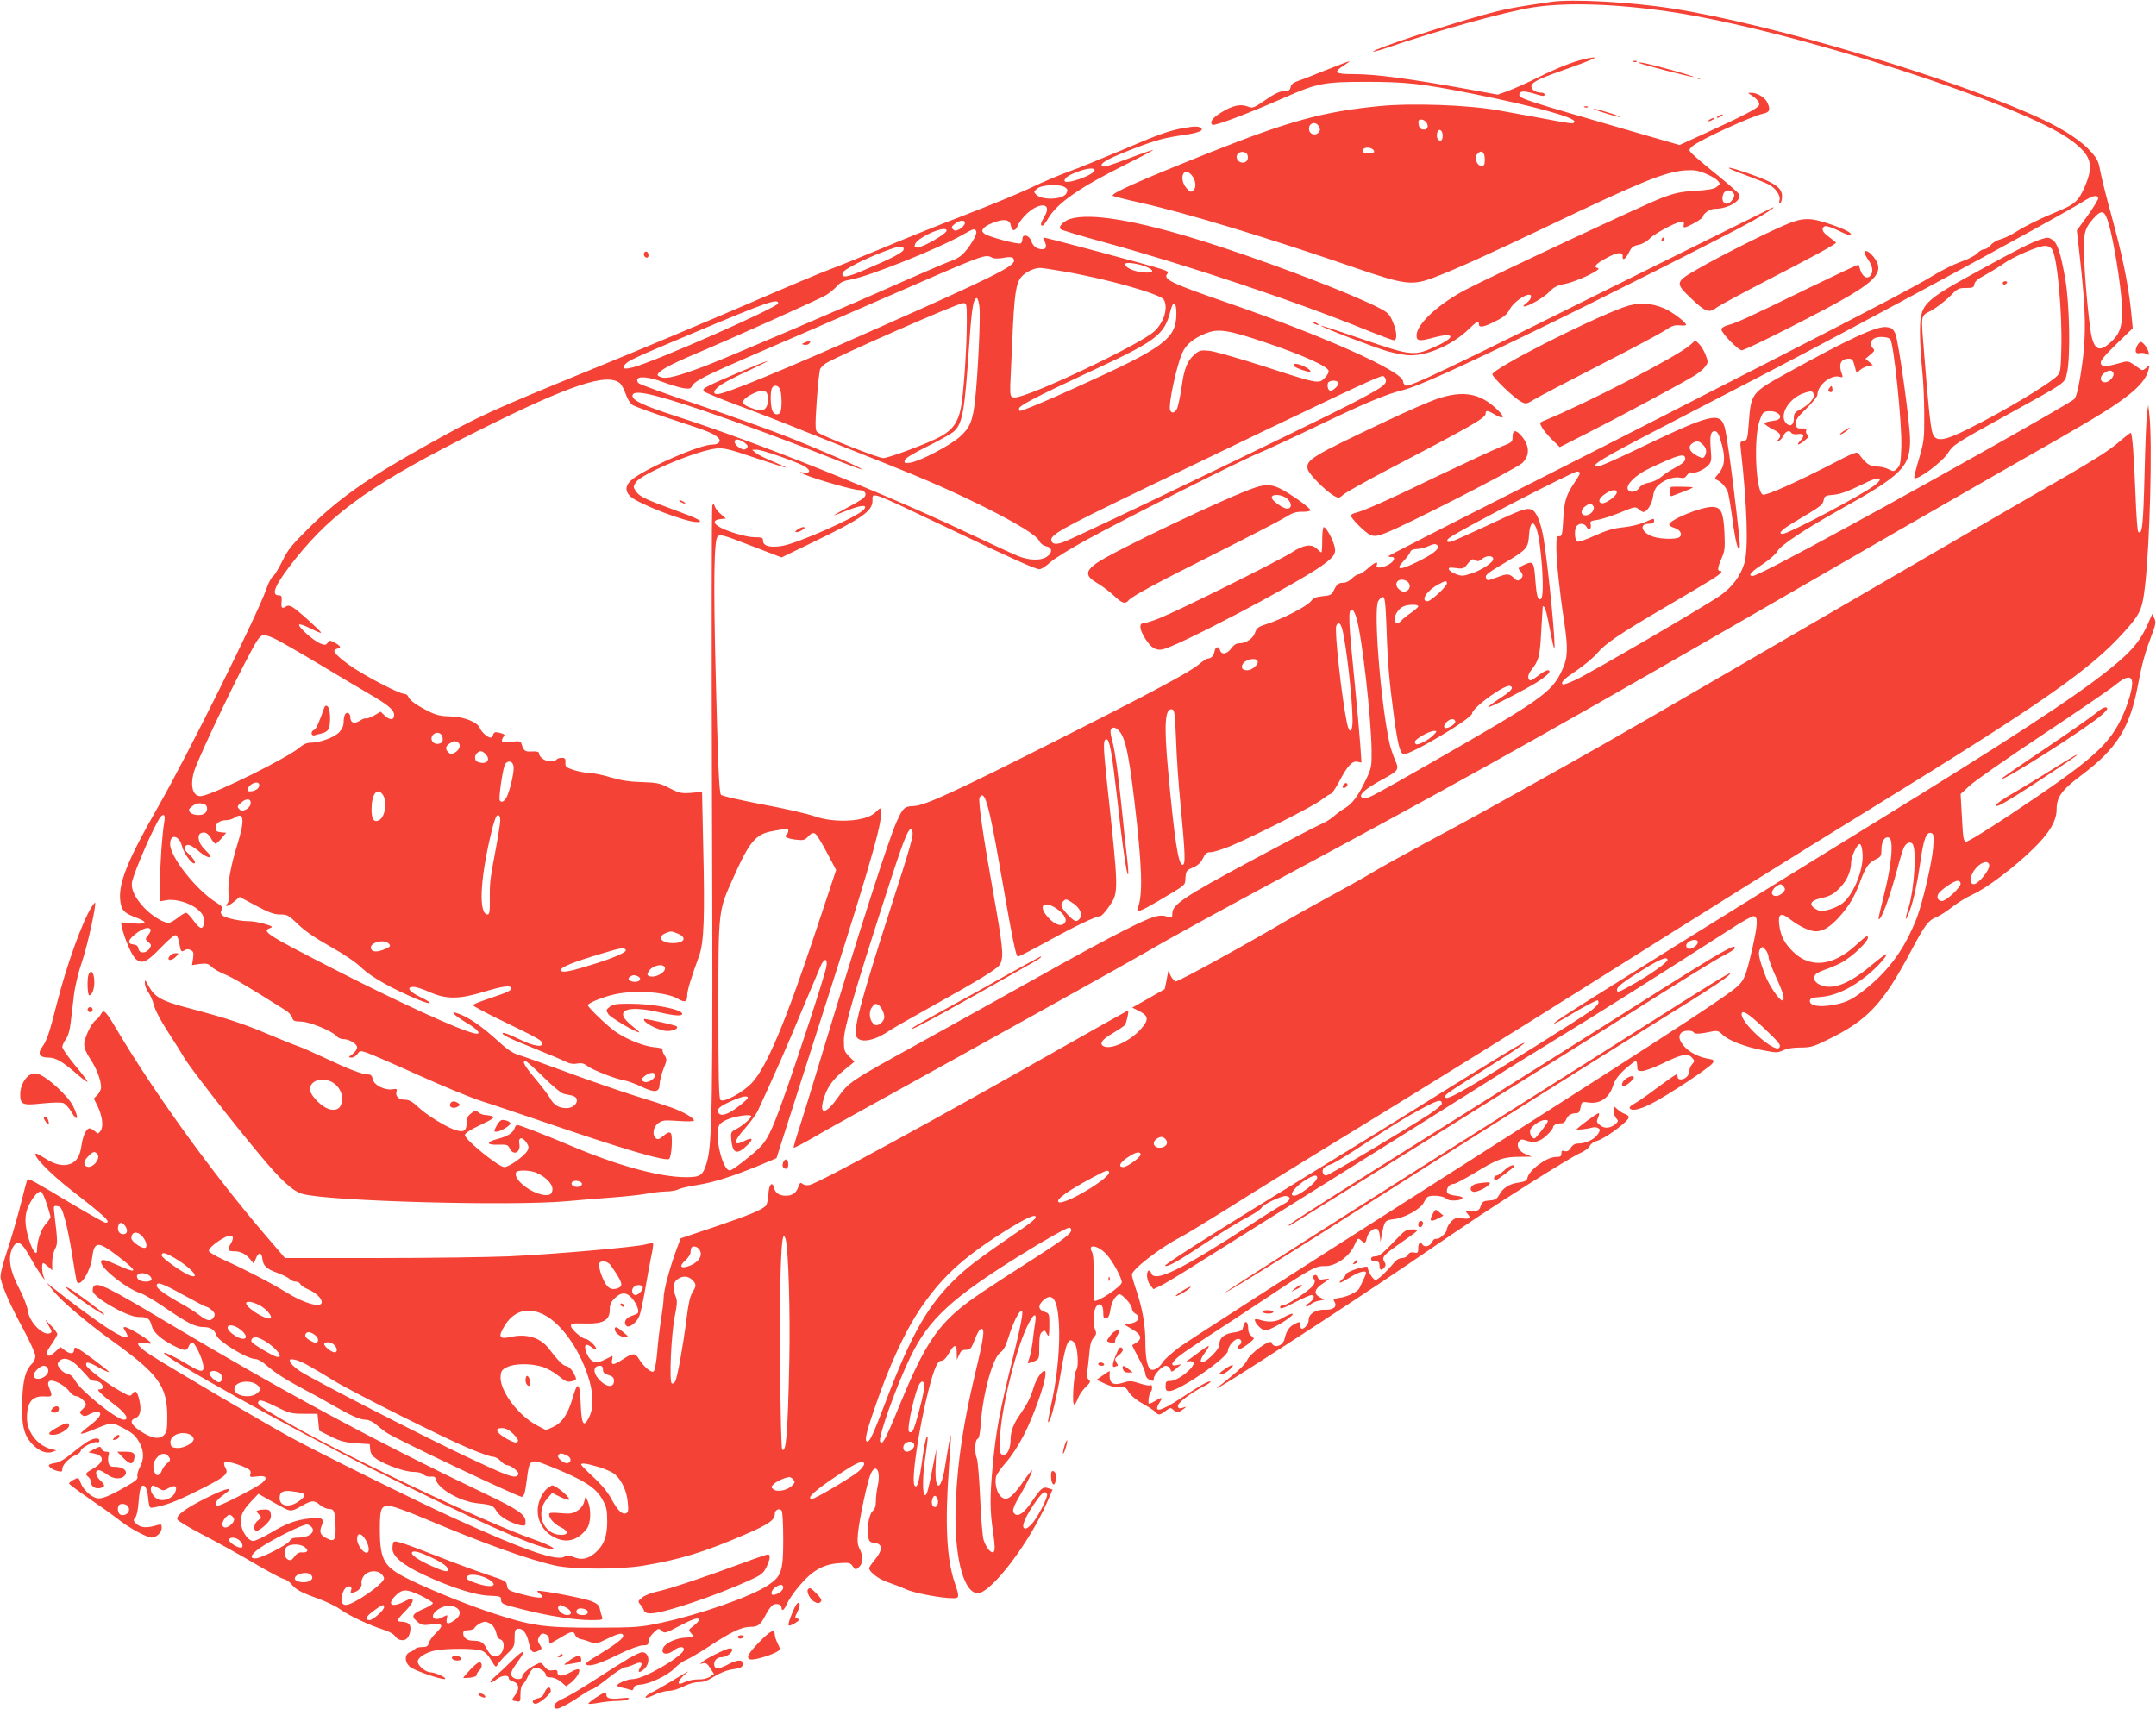 <?xml version="1.0" standalone="no"?>
<!DOCTYPE svg PUBLIC "-//W3C//DTD SVG 20010904//EN"
 "http://www.w3.org/TR/2001/REC-SVG-20010904/DTD/svg10.dtd">
<svg version="1.0" xmlns="http://www.w3.org/2000/svg"
 width="1280pt" height="1015pt" viewBox="0 0 1280 1015"
 preserveAspectRatio="xMidYMid meet">
<g transform="translate(0,1015) scale(0.1,-0.1)"
fill="#f44336" stroke="none">
<path d="M9210 10139 c-220 -32 -279 -43 -405 -78 -246 -68 -663 -207 -652
-217 2 -2 37 7 78 21 293 101 708 216 869 241 197 31 492 22 816 -26 710 -105
2085 -545 2380 -763 119 -88 137 -145 83 -271 -39 -91 -59 -109 -174 -156 -97
-40 -178 -80 -242 -120 -26 -17 -65 -35 -87 -41 -22 -6 -48 -22 -58 -35 -11
-13 -28 -24 -38 -24 -11 0 -30 -11 -42 -25 -13 -13 -56 -36 -96 -49 -39 -14
-111 -49 -160 -79 -100 -62 -365 -201 -982 -517 -239 -122 -525 -268 -635
-325 -110 -57 -517 -263 -905 -460 -388 -196 -709 -361 -714 -365 -4 -5 0 -7
9 -7 32 3 27 -22 -7 -43 -40 -24 -83 -27 -74 -5 9 25 -12 17 -53 -20 -21 -19
-46 -35 -54 -35 -9 0 -27 -11 -41 -25 -14 -14 -35 -25 -48 -25 -31 0 -42 -9
-59 -45 -12 -26 -20 -31 -66 -35 -40 -4 -56 -11 -72 -32 -23 -29 -176 -107
-262 -134 -48 -15 -58 -22 -68 -51 -13 -36 -54 -63 -95 -63 -16 0 -32 -10 -46
-30 -25 -35 -59 -40 -67 -10 -7 25 -27 21 -32 -6 -4 -26 -20 -44 -38 -44 -8 0
-32 -15 -54 -34 -54 -46 -272 -163 -839 -449 -608 -307 -788 -390 -854 -393
-57 -2 -65 -10 -103 -94 -50 -112 -219 -640 -458 -1430 -47 -157 -102 -334
-121 -393 -20 -60 -34 -110 -32 -112 2 -3 51 23 109 56 57 34 192 109 299 168
715 395 1603 889 1698 945 150 88 439 246 1067 583 893 481 1479 811 2910
1638 402 232 910 525 1130 650 489 278 593 340 692 414 81 60 127 114 139 166
7 30 7 30 -14 11 -20 -17 -23 -18 -44 -2 -67 47 -59 45 -118 29 -78 -22 -104
-22 -108 1 -3 14 24 46 93 113 l97 94 -11 112 c-17 157 -53 330 -116 559 -30
108 -59 226 -66 263 -9 55 -18 73 -56 115 -56 63 -154 128 -285 190 -507 238
-1600 566 -2203 660 -241 38 -591 57 -715 39z m3247 -1165 c2 -6 -26 -52 -61
-102 l-66 -90 14 -124 c43 -374 44 -515 7 -742 -14 -83 -25 -125 -38 -137 -24
-23 -805 -464 -1323 -746 -359 -196 -565 -303 -585 -303 -31 0 -9 25 63 72 39
26 78 61 86 77 18 33 162 129 371 246 366 204 415 252 415 412 0 99 -69 594
-88 633 -14 29 -23 35 -55 38 -59 5 -225 -72 -602 -281 -194 -107 -200 -116
-212 -282 -8 -104 -9 -110 -31 -113 -21 -3 -22 -7 -17 -50 38 -338 46 -594 21
-677 -23 -75 -71 -140 -140 -189 -74 -54 -763 -456 -860 -502 -38 -18 -73 -31
-77 -28 -17 10 4 31 83 84 44 30 99 76 121 102 48 57 135 116 412 278 116 68
236 139 268 159 54 34 70 51 47 51 -15 0 -12 23 11 75 19 42 21 62 17 151 -6
124 -20 154 -74 154 -66 0 -254 -77 -254 -105 0 -6 15 -15 32 -20 35 -11 50
-42 26 -56 -19 -12 -104 -11 -149 3 -72 21 -93 78 -29 78 20 0 30 5 30 15 0
19 2 19 -56 -6 -27 -12 -84 -26 -126 -30 -60 -6 -100 -18 -169 -49 -49 -23
-96 -39 -104 -36 -18 7 -20 77 -3 94 19 19 46 14 59 -9 13 -25 30 -9 22 21 -4
14 4 18 40 23 24 3 85 23 135 43 86 36 92 37 110 21 10 -9 23 -17 29 -17 21 0
51 47 57 92 5 35 15 54 37 72 35 30 93 48 127 39 17 -4 27 0 38 16 9 12 20 19
25 15 16 -9 74 15 99 41 21 22 22 31 17 94 -7 82 -1 111 23 111 13 0 23 -14
33 -47 34 -107 30 -162 -16 -212 -15 -16 -18 -25 -10 -28 31 -11 63 -48 73
-81 5 -21 14 -73 20 -117 16 -127 32 -205 41 -211 13 -8 11 20 -11 211 -28
244 -58 462 -70 505 -27 99 -78 86 -545 -139 -104 -50 -198 -91 -207 -91 -59
0 14 44 412 250 151 78 406 210 565 293 536 278 1725 921 1890 1023 69 43 95
50 102 28z m62 -152 c29 -97 70 -349 78 -474 7 -129 -7 -178 -68 -232 -59 -54
-89 -46 -109 26 -13 44 -38 289 -46 459 -8 156 0 191 53 250 52 58 68 52 92
-29z m-1297 -686 c21 -21 71 -506 66 -639 -3 -92 -6 -110 -24 -128 -20 -20
-23 -20 -52 -5 -17 9 -49 16 -71 16 -39 0 -64 17 -104 73 -12 18 -23 14 -177
-66 -209 -107 -375 -181 -394 -174 -42 16 -56 332 -20 437 17 50 22 55 51 58
40 4 75 -14 71 -36 -2 -12 -17 -18 -48 -22 -25 -3 -45 -9 -44 -15 0 -5 22 -20
47 -33 48 -23 56 -38 35 -61 -11 -11 -10 -13 2 -9 8 2 21 17 28 31 14 28 36
35 48 16 3 -6 20 -9 36 -7 39 6 45 -8 17 -38 -29 -31 -13 -31 26 1 24 20 27
26 16 34 -8 5 -11 16 -8 24 4 11 -2 14 -26 13 -28 -1 -32 3 -35 27 -3 23 8 39
62 91 36 35 66 71 66 82 0 56 79 120 130 107 19 -5 22 -3 17 11 -24 62 -10 96
39 96 20 0 26 -7 35 -44 11 -44 11 -44 30 -25 11 11 33 22 49 25 l29 6 -22 19
-22 19 29 24 c27 23 28 25 13 41 -18 17 -10 48 15 58 26 11 77 7 90 -7z m1325
-201 c7 -20 -24 -55 -49 -55 -30 0 -35 30 -9 52 28 22 50 23 58 3z m-1779
-129 c5 -23 -32 -62 -80 -87 -33 -17 -38 -24 -38 -53 0 -39 -21 -53 -45 -30
-45 45 12 146 100 178 47 17 59 16 63 -8z m-658 -296 c22 -22 25 -46 10 -70
-8 -13 -14 -12 -47 5 -43 23 -54 52 -27 72 25 18 41 16 64 -7z m-105 -85 c0
-14 -17 -29 -56 -50 -31 -16 -70 -42 -88 -58 -18 -15 -51 -30 -72 -33 -27 -5
-46 -15 -56 -30 -17 -27 -60 -33 -69 -9 -11 28 46 84 125 122 179 85 216 95
216 58z m-625 -84 c0 -4 -11 -25 -25 -45 -57 -84 -68 -117 -74 -226 -5 -92 -8
-105 -23 -104 -16 2 -18 -8 -18 -70 0 -75 19 -259 46 -436 24 -156 22 -217
-10 -285 -62 -136 -114 -173 -781 -555 -341 -195 -369 -210 -393 -210 -13 0
-22 6 -22 14 0 19 46 54 132 100 92 51 96 56 70 114 -11 26 -25 67 -31 92 -53
236 -98 795 -69 850 8 14 20 25 28 25 12 0 16 -33 22 -193 6 -192 16 -309 44
-517 22 -163 36 -219 57 -223 38 -7 407 212 407 242 0 33 194 174 225 163 25
-10 8 -30 -65 -77 -38 -25 -67 -46 -65 -49 7 -6 245 117 304 157 30 20 57 43
59 50 7 22 -24 13 -63 -18 -21 -16 -42 -30 -47 -30 -20 0 -20 33 1 58 47 60
53 81 61 231 5 80 9 148 9 150 1 3 5 1 11 -5 5 -5 19 -61 30 -124 12 -63 24
-117 27 -120 13 -12 -31 450 -62 648 -17 102 -44 167 -74 177 -31 10 -66 -3
-262 -96 -103 -48 -199 -91 -213 -95 -32 -8 -34 8 -3 28 96 63 724 387 750
388 9 0 17 -4 17 -9z m1780 -40 c0 -6 -15 -21 -32 -34 -79 -59 -511 -287 -544
-287 -32 0 -6 26 72 72 155 92 165 99 171 128 5 25 10 28 58 32 37 3 82 19
147 50 92 46 128 57 128 39z m-1562 -78 c-4 -21 -67 -65 -87 -61 -27 5 -18 31
18 55 41 28 74 30 69 6z m-140 -76 c16 -19 -13 -57 -44 -57 -31 0 -33 33 -2
54 27 19 33 20 46 3z m-337 -134 c30 -79 52 -404 28 -419 -18 -11 -26 13 -33
101 -9 124 -12 127 -72 99 -32 -15 -33 -18 -19 -34 19 -21 19 -34 0 -50 -13
-11 -20 -9 -38 9 -29 26 -38 26 -105 1 -48 -18 -53 -19 -59 -4 -7 20 1 27 124
100 119 72 126 81 131 160 5 70 24 87 43 37z m-586 -104 c12 -19 -28 -50 -122
-96 -105 -51 -132 -49 -80 6 19 20 37 44 40 54 4 11 17 17 39 17 18 1 47 7 63
15 37 17 52 18 60 4z m330 -79 c0 -20 -71 -67 -132 -86 -46 -15 -56 -16 -89
-3 -21 8 -39 20 -42 28 -4 11 5 13 41 8 43 -6 48 -4 71 26 21 27 28 30 44 21
14 -9 23 -8 42 8 26 21 65 21 65 -2z m-514 -130 c24 -13 25 -46 1 -59 -14 -7
-25 -6 -40 5 -47 33 -12 81 39 54z m239 -14 c0 -18 -95 -106 -114 -106 -46 0
-6 63 64 100 42 23 50 24 50 6z m-170 -136 c0 -5 -19 -22 -43 -39 -24 -16 -49
-36 -56 -45 -19 -23 -41 -20 -41 7 0 29 26 66 54 77 29 12 86 12 86 0z m-366
-72 c33 -115 86 -585 89 -779 1 -102 0 -108 -35 -182 -46 -95 -79 -140 -127
-168 -20 -12 -49 -34 -66 -49 -16 -14 -50 -35 -75 -45 -25 -10 -213 -109 -418
-219 -393 -211 -462 -258 -462 -310 0 -25 -3 -27 -22 -21 -55 19 -90 8 -261
-78 -95 -47 -329 -174 -522 -283 -192 -108 -499 -278 -681 -379 -435 -240
-432 -238 -502 -335 -79 -111 -117 -98 -72 24 22 57 59 102 135 161 l38 31
-32 31 c-28 29 -31 37 -31 97 0 72 67 301 270 927 95 293 121 353 136 315 9
-24 -4 -72 -131 -466 -181 -564 -222 -721 -199 -758 24 -38 109 -21 194 38 14
10 117 69 230 132 316 176 417 238 429 265 21 47 16 96 -48 456 -55 307 -83
505 -76 529 4 10 12 17 18 15 22 -7 48 -111 97 -391 84 -481 101 -566 114
-566 6 0 84 40 174 90 163 90 289 150 314 150 8 0 31 26 53 58 58 86 58 78
-16 765 -20 192 -20 227 0 227 18 0 31 -68 61 -330 34 -305 61 -491 68 -471 2
7 -1 52 -7 100 -6 47 -18 156 -26 241 -23 229 -44 388 -62 453 -12 44 -13 61
-4 70 8 8 16 9 29 1 48 -31 70 -120 107 -432 46 -388 51 -555 20 -634 -12 -30
15 -21 120 41 172 102 160 91 163 139 3 40 6 45 45 61 30 13 47 29 59 55 14
29 23 36 47 36 16 0 69 17 118 37 139 58 494 238 536 272 21 16 46 33 55 36
10 2 32 35 51 71 49 94 78 127 109 121 l25 -5 -7 104 c-4 57 -20 236 -36 397
-34 336 -37 407 -15 407 9 0 20 -20 29 -52z m-85 -65 c24 -90 61 -421 61 -541
0 -73 -19 -82 -33 -16 -31 148 -75 548 -64 577 11 28 26 19 36 -20z m-502
-190 c6 -18 -34 -53 -61 -53 -28 0 -39 11 -30 33 12 31 83 47 91 20z m-485
-463 c3 -96 15 -272 27 -390 28 -296 30 -355 12 -355 -26 0 -48 149 -86 560
-25 272 -19 371 23 363 15 -3 18 -25 24 -178z m1658 105 c0 -19 -56 -49 -65
-34 -9 14 24 49 47 49 10 0 18 -7 18 -15z m-129 -79 c-23 -25 -79 -56 -100
-56 -6 0 -11 7 -11 15 0 16 84 64 114 65 18 0 18 -2 -3 -24z m-2138 -1001 c40
-28 56 -67 37 -90 -19 -23 -30 -19 -72 25 -40 43 -45 59 -26 78 16 16 18 16
61 -13z m-95 -34 c48 -36 62 -69 37 -87 -23 -17 -61 1 -99 46 -56 67 -14 95
62 41z m-1062 -569 c16 -10 34 -48 34 -70 0 -29 -37 -59 -58 -46 -28 18 -37
69 -18 99 17 26 24 29 42 17z"/>
<path d="M12120 8730 c-53 -16 -143 -61 -348 -174 -365 -200 -373 -207 -373
-386 0 -55 6 -149 12 -208 7 -59 13 -179 13 -267 1 -153 -1 -165 -31 -269 -18
-60 -31 -112 -28 -114 16 -17 166 94 200 148 31 48 40 55 335 218 384 212 356
193 372 260 21 93 15 410 -11 557 -26 149 -46 211 -74 230 -24 16 -30 17 -67
5z m64 -62 c30 -47 60 -374 54 -589 -3 -120 -5 -140 -23 -159 -42 -46 -318
-212 -530 -317 -149 -75 -196 -79 -213 -21 -11 37 -26 179 -47 451 -21 263
-25 237 43 274 31 18 79 55 107 82 45 47 53 51 96 51 42 0 48 3 51 23 2 15 20
31 60 52 31 17 81 47 112 69 63 44 208 106 248 106 18 0 33 -8 42 -22z"/>
<path d="M11890 8470 c0 -5 4 -10 9 -10 6 0 13 5 16 10 3 6 -1 10 -9 10 -9 0
-16 -4 -16 -10z"/>
<path d="M9919 7258 c0 -2 -2 -15 -3 -31 -1 -21 2 -26 14 -21 8 3 39 15 68 26
28 11 52 21 52 24 0 4 -129 6 -131 2z"/>
<path d="M10862 7847 c-9 -11 -10 -17 -2 -22 15 -9 23 -1 18 21 -3 15 -4 16
-16 1z"/>
<path d="M10945 7590 c-16 -11 -25 -20 -19 -20 11 0 64 39 54 40 -3 0 -18 -9
-35 -20z"/>
<path d="M7975 5489 c-4 -6 -5 -13 -2 -16 7 -7 27 6 27 18 0 12 -17 12 -25 -2z"/>
<path d="M5974 4359 c-109 -62 -266 -149 -349 -194 -166 -91 -224 -125 -212
-125 16 0 252 129 725 398 36 20 50 32 39 32 -2 0 -93 -50 -203 -111z"/>
<path d="M9375 9791 c-72 -21 -160 -58 -275 -116 -47 -23 -113 -52 -147 -65
l-61 -22 -169 31 c-355 64 -555 91 -688 91 -110 0 -121 10 -59 50 57 37 59 38
-106 -27 -69 -28 -143 -57 -165 -64 -28 -10 -41 -21 -43 -37 -3 -17 -10 -22
-36 -22 -20 0 -51 -13 -81 -32 -110 -75 -104 -72 -141 -59 -42 15 -91 3 -157
-39 -50 -31 -66 -55 -50 -71 10 -10 210 65 430 162 192 85 234 93 483 93 237
0 329 -10 630 -70 361 -72 616 -142 607 -167 -5 -15 -7 -14 -237 29 -102 19
-198 36 -215 39 -180 32 -513 44 -706 25 -335 -33 -536 -88 -1015 -279 -408
-163 -586 -242 -567 -254 5 -3 79 -22 164 -41 270 -60 757 -208 1286 -390 286
-98 329 -103 458 -53 139 53 321 136 674 304 555 265 696 322 813 331 54 4 78
0 122 -18 30 -12 63 -31 73 -42 17 -19 17 -20 -4 -37 -16 -13 -48 -19 -126
-24 -87 -5 -121 -12 -201 -42 -98 -37 -991 -455 -1166 -546 -160 -84 -290
-204 -290 -270 0 -34 15 -37 100 -14 126 34 136 4 18 -50 -133 -61 -142 -60
-433 39 -137 47 -250 84 -252 82 -6 -6 308 -126 392 -151 48 -14 111 -25 140
-25 108 0 253 66 345 156 49 47 60 53 60 29 0 -23 29 -18 99 18 51 25 69 41
85 72 20 37 83 84 114 85 21 0 13 -28 -15 -49 -16 -11 -22 -21 -15 -21 25 0
118 53 150 87 25 27 46 38 96 48 73 15 221 87 193 93 -30 6 -14 25 49 59 64
36 100 39 98 10 -3 -29 19 -14 38 26 14 29 25 37 55 43 21 4 50 20 68 38 36
36 181 110 196 100 6 -3 8 -12 5 -20 -3 -8 0 -14 5 -14 17 0 109 52 109 62 0
19 42 48 71 48 81 0 165 52 143 88 -6 9 -59 56 -119 105 -129 104 -175 145
-175 156 0 4 8 15 18 23 39 35 351 178 419 193 39 8 45 22 27 63 -13 33 -63
63 -101 61 -17 0 -17 -1 1 -12 37 -23 56 -47 49 -62 -6 -18 -102 -67 -325
-169 l-147 -67 -298 86 c-614 178 -653 190 -653 212 0 23 25 25 81 9 62 -19
69 -19 69 -6 0 6 -10 10 -23 10 -32 0 -62 23 -54 43 9 24 56 45 237 108 96 34
152 58 135 58 -16 0 -57 -8 -90 -18z m-904 -372 c13 -25 0 -43 -27 -37 -12 2
-20 13 -22 31 -3 22 1 27 17 27 11 0 25 -9 32 -21z m-641 -20 c9 -15 8 -24 -1
-35 -18 -22 -53 -13 -57 15 -6 40 39 56 58 20z m735 -55 c0 -19 -5 -29 -15
-29 -16 0 -25 28 -16 51 10 25 31 10 31 -22z m-407 -92 c2 -8 -10 -12 -32 -12
-24 0 -36 5 -36 14 0 27 59 25 68 -2z m-760 -11 c8 -4 12 -19 10 -32 -4 -29
-45 -34 -61 -7 -19 30 19 60 51 39z m1417 -36 c0 -33 -3 -40 -20 -40 -26 0
-44 47 -25 70 23 28 45 14 45 -30z m-1742 -93 c26 -29 32 -76 12 -92 -15 -13
-20 -11 -41 13 -47 55 -19 132 29 79z m3217 -107 c10 -12 9 -20 -4 -40 -31
-47 -75 -21 -55 33 10 25 41 29 59 7z"/>
<path d="M9698 9783 c7 -3 16 -2 19 1 4 3 -2 6 -13 5 -11 0 -14 -3 -6 -6z"/>
<path d="M9730 9777 c7 -8 321 -89 326 -84 2 2 -56 20 -128 40 -141 39 -206
53 -198 44z"/>
<path d="M10078 9683 c7 -3 16 -2 19 1 4 3 -2 6 -13 5 -11 0 -14 -3 -6 -6z"/>
<path d="M9408 9513 c7 -3 16 -2 19 1 4 3 -2 6 -13 5 -11 0 -14 -3 -6 -6z"/>
<path d="M9505 9486 c39 -13 86 -26 105 -30 19 -3 1 5 -40 19 -41 13 -88 27
-105 29 -16 3 2 -5 40 -18z"/>
<path d="M10200 9460 c-8 -5 -10 -10 -5 -10 6 0 17 5 25 10 8 5 11 10 5 10 -5
0 -17 -5 -25 -10z"/>
<path d="M10150 9440 c-8 -5 -10 -10 -5 -10 6 0 17 5 25 10 8 5 11 10 5 10 -5
0 -17 -5 -25 -10z"/>
<path d="M7028 9390 c-85 -15 -152 -38 -374 -134 -121 -51 -260 -108 -309
-125 -50 -18 -151 -60 -225 -96 -74 -35 -254 -109 -400 -165 -146 -56 -364
-144 -485 -195 -121 -50 -260 -107 -310 -125 -49 -18 -277 -114 -505 -213
-228 -98 -622 -264 -875 -367 -652 -267 -696 -287 -1018 -467 -343 -191 -522
-317 -698 -493 -98 -97 -122 -127 -153 -192 -21 -43 -46 -84 -56 -91 -10 -7
-28 -41 -39 -75 -50 -146 -470 -992 -642 -1292 -184 -321 -240 -461 -224 -566
7 -50 24 -66 89 -91 77 -28 71 -43 -14 -36 l-72 6 7 -34 c12 -55 54 -155 76
-178 38 -40 67 -28 152 60 48 50 83 79 91 76 8 -3 18 -26 21 -51 8 -48 11 -52
34 -37 9 6 22 6 34 -1 16 -8 18 -17 13 -50 l-6 -39 45 7 c40 5 50 3 70 -16 13
-13 49 -33 78 -45 46 -18 134 -70 359 -212 21 -12 40 -33 43 -46 5 -19 13 -22
53 -23 51 -1 186 -57 211 -87 7 -9 24 -17 38 -17 36 0 83 -28 83 -49 0 -11
-12 -29 -27 -40 -26 -19 -26 -20 -7 -21 12 0 28 10 36 21 13 20 17 21 54 9 21
-7 158 -66 304 -132 146 -66 315 -136 375 -155 61 -19 222 -74 359 -120 481
-165 741 -242 759 -224 15 15 22 140 9 153 -8 8 -20 3 -43 -16 -24 -21 -34
-24 -45 -15 -23 19 -17 65 12 88 25 19 35 21 120 15 54 -4 94 -3 94 2 0 16
-64 53 -135 78 -39 14 -137 46 -220 71 -82 26 -260 87 -395 137 -135 50 -266
97 -292 104 -32 10 -69 34 -115 77 -105 96 -187 152 -253 172 -22 7 -23 6 -12
-8 8 -9 43 -33 78 -54 67 -39 87 -71 37 -58 -96 23 -453 187 -843 387 -388
199 -418 218 -367 237 19 7 15 11 -32 25 -30 9 -71 16 -91 16 -58 0 -143 19
-160 35 -11 12 -12 20 -4 32 9 15 3 22 -35 46 -118 75 -271 269 -271 345 0 64
54 53 71 -14 12 -47 69 -119 76 -97 3 7 -12 29 -32 48 -31 29 -35 37 -25 50
14 17 34 9 90 -37 32 -26 60 -36 60 -22 0 4 -16 22 -35 41 -38 36 -48 86 -20
97 23 8 39 -1 59 -34 9 -17 21 -30 26 -30 4 0 21 15 36 33 l27 32 -31 3 c-26
3 -32 8 -32 27 0 27 26 45 65 45 14 0 37 7 50 16 54 36 59 -18 14 -161 -39
-125 -58 -231 -52 -290 4 -28 1 -50 -7 -60 -21 -25 6 -17 41 12 l32 27 97 -52
c77 -41 107 -52 143 -52 42 0 50 -4 105 -57 39 -39 102 -82 192 -133 84 -47
155 -95 189 -129 55 -52 178 -122 329 -185 88 -37 102 -27 19 13 -69 33 -88
61 -41 61 14 0 58 -14 97 -32 96 -42 172 -42 314 1 121 37 168 43 168 21 0
-10 -25 -23 -70 -38 -130 -44 -155 -54 -155 -62 0 -4 66 -40 148 -80 235 -114
257 -126 260 -143 6 -29 -48 -20 -137 23 -46 23 -88 39 -94 37 -19 -6 40 -35
184 -92 79 -32 161 -66 183 -77 27 -14 49 -18 73 -13 25 4 40 1 59 -14 31 -24
163 -76 219 -86 22 -4 68 -21 102 -37 81 -39 108 -35 109 14 1 20 11 61 23 91
21 52 22 57 6 81 -9 14 -14 29 -11 34 3 5 -20 12 -52 14 -60 6 -161 46 -228
92 -43 29 -164 145 -164 157 0 13 91 50 160 65 125 27 311 13 377 -28 39 -23
53 -17 53 22 0 28 22 101 71 235 28 79 34 224 24 646 l-7 327 -64 -6 c-58 -4
-71 -2 -129 28 -58 30 -74 33 -165 36 -72 2 -123 10 -184 28 -46 14 -103 26
-127 26 -24 1 -66 9 -94 18 -45 15 -50 20 -48 45 1 22 -2 27 -22 27 -13 0 -27
-4 -30 -10 -3 -5 -21 -10 -39 -10 -33 0 -66 25 -66 48 0 8 -15 11 -41 10 -42
-3 -50 3 -63 46 -6 16 -13 17 -61 11 -43 -5 -55 -4 -55 7 0 8 5 19 11 25 9 9
3 14 -22 21 -29 7 -35 6 -41 -10 -4 -10 -11 -18 -15 -18 -17 0 -55 33 -63 55
-14 37 -94 69 -176 71 -54 1 -82 7 -125 28 -76 38 -118 68 -125 89 -3 9 -14
17 -24 17 -32 0 -256 118 -332 175 -84 63 -99 84 -69 92 29 7 26 15 -10 36
-30 16 -32 16 -44 0 -11 -15 -16 -15 -46 -3 -40 17 -131 99 -123 111 3 5 32
-5 66 -22 33 -17 62 -29 64 -26 5 4 -130 127 -166 150 -17 11 -30 13 -40 7
-26 -17 -32 -11 -28 28 2 31 0 37 -17 37 -51 0 -20 68 104 223 222 277 470
450 1081 755 544 272 768 347 842 280 9 -8 24 -37 33 -63 9 -28 26 -55 41 -65
14 -9 119 -47 233 -85 213 -70 243 -81 273 -108 24 -20 6 -42 -34 -42 -70 0
-365 -127 -466 -200 -49 -35 -56 -73 -19 -108 47 -44 327 -152 394 -152 48 0
12 19 -138 74 -173 63 -204 79 -225 111 -15 23 -15 27 1 51 33 51 363 189 479
201 44 4 77 -4 230 -56 99 -33 181 -59 183 -58 1 2 -33 18 -77 36 -43 18 -90
41 -102 51 l-23 19 27 1 c32 0 241 -73 286 -100 39 -24 33 -43 -11 -35 -25 4
-21 1 16 -15 70 -29 284 -90 318 -90 35 0 49 -25 27 -46 -8 -8 -53 -35 -99
-59 -46 -25 -81 -45 -77 -45 3 0 41 14 83 31 84 33 124 33 89 -1 -45 -44 -384
-194 -477 -211 -73 -13 -117 -2 -117 31 0 17 -6 20 -50 20 -51 0 -174 37 -217
66 -31 20 -25 38 15 42 l32 3 -29 25 c-17 14 -33 34 -37 46 -5 16 -8 18 -15 7
-4 -7 -5 -806 -2 -1774 6 -1792 2 -2018 -31 -2128 -23 -77 -37 -87 -123 -87
-152 0 -398 66 -668 180 -175 74 -320 130 -335 130 -5 0 -12 -9 -15 -20 -9
-27 -43 -48 -101 -63 -70 -18 -69 -36 3 -34 51 2 59 -1 68 -20 21 -49 69 -27
58 27 -7 39 19 41 43 5 14 -21 15 -30 5 -48 -17 -31 -109 -97 -137 -97 -33 0
-234 163 -234 190 0 11 32 32 92 60 72 34 87 45 72 51 -10 4 -30 8 -43 8 -14
1 -32 8 -41 16 -15 14 -20 13 -43 -6 -21 -16 -27 -29 -27 -59 0 -46 -18 -56
-69 -39 -56 19 -170 89 -220 137 -33 31 -53 42 -77 42 -37 0 -58 21 -50 48 5
16 2 18 -25 14 -46 -7 -109 25 -116 60 -4 21 -11 28 -28 28 -34 0 -117 32
-256 98 -69 32 -143 65 -165 72 -21 7 -100 39 -174 70 -140 60 -251 96 -455
150 -181 47 -218 68 -258 145 -15 28 -16 29 -17 7 0 -13 9 -37 20 -53 12 -16
27 -51 34 -78 7 -29 43 -97 83 -158 39 -60 82 -128 96 -153 31 -54 285 -381
450 -578 128 -154 196 -216 255 -232 161 -43 1232 -72 1562 -43 74 7 200 17
280 23 80 6 170 16 200 22 30 6 80 12 110 13 30 0 64 6 76 12 11 7 64 19 116
27 99 16 205 50 371 118 l97 41 29 91 c16 50 101 316 189 591 306 953 402
1276 402 1356 0 21 -2 39 -5 39 -2 0 -15 -11 -28 -24 -56 -55 -240 -66 -364
-22 -39 14 -178 46 -309 70 -130 25 -241 50 -244 57 -11 16 -18 198 -31 714
-14 562 -10 798 12 820 14 14 32 9 197 -55 l182 -70 192 93 c285 138 348 182
348 244 0 53 -21 61 430 -154 404 -193 537 -253 561 -253 11 0 39 18 63 40 23
22 126 85 227 140 236 129 912 469 1009 508 41 17 197 89 345 160 287 138 410
190 515 216 87 22 307 121 765 343 411 199 1167 581 1306 659 82 46 146 88
124 82 -5 -2 -368 -182 -805 -399 -1128 -562 -1359 -673 -1376 -658 -8 6 -14
17 -14 24 0 60 -475 272 -1050 470 -325 112 -377 137 -350 169 9 11 1 17 -37
29 -69 23 -684 187 -698 187 -3 0 -1 -9 5 -19 16 -31 12 -51 -11 -51 -33 0
-56 17 -67 50 -13 35 -52 43 -52 11 0 -11 -4 -22 -10 -26 -14 -9 -201 41 -218
59 -14 14 -14 17 1 34 10 11 40 26 68 35 57 19 86 11 91 -25 5 -32 26 -33 39
-1 5 15 25 43 42 61 81 85 169 82 118 -3 -23 -39 -26 -55 -12 -55 5 0 21 20
34 43 53 91 187 184 456 318 97 49 172 88 167 89 -5 0 -70 -22 -143 -50 -136
-51 -163 -58 -163 -40 0 17 59 47 197 100 137 52 173 61 302 80 80 12 112 27
89 41 -15 10 -35 10 -100 -1z m-530 -252 c-9 -31 -178 -88 -178 -61 0 16 24
33 77 53 56 22 106 26 101 8z m-174 -101 c15 -11 16 -17 7 -35 -20 -38 -145
-43 -180 -7 -15 15 -14 18 8 36 28 23 136 27 165 6z m-596 -214 c-2 -10 -15
-24 -30 -33 -22 -12 -30 -12 -40 -2 -11 11 -9 17 11 33 30 24 64 25 59 2z
m-108 -42 c0 -19 -142 -101 -175 -101 -25 0 -17 27 14 49 64 46 161 77 161 52z
m176 -6 c7 -17 -43 -99 -83 -137 -15 -14 -46 -31 -68 -38 -21 -7 -129 -53
-240 -102 -359 -160 -1098 -476 -1223 -523 -164 -61 -226 -77 -259 -64 -21 8
-23 12 -13 24 17 21 83 56 186 100 240 101 774 341 809 363 22 14 51 38 65 54
19 22 39 31 85 39 109 20 507 179 655 262 74 42 78 43 86 22z m-431 -105 c0
-17 -64 -51 -224 -119 -113 -49 -145 -54 -139 -22 3 19 136 87 253 130 85 32
110 35 110 11z m525 -50 c11 -6 36 -6 62 -2 52 10 68 6 68 -17 0 -33 -141
-103 -795 -393 -584 -260 -920 -398 -966 -398 -34 0 -20 29 29 60 26 16 98 53
160 81 62 29 111 54 109 55 -4 4 -283 -113 -346 -145 -37 -19 -41 -25 -30 -36
8 -7 91 -41 184 -76 94 -34 287 -109 430 -167 143 -57 343 -137 445 -177 252
-100 414 -171 613 -270 196 -99 303 -165 318 -199 7 -14 23 -26 40 -30 38 -7
39 -39 2 -63 -35 -23 -103 -21 -168 5 -28 11 -169 76 -315 145 -506 239 -1244
534 -1717 686 -191 62 -258 93 -258 121 0 39 110 16 415 -86 226 -77 509 -182
764 -283 98 -40 180 -70 183 -68 6 7 -283 132 -477 207 -96 37 -323 118 -505
180 -181 61 -336 117 -344 125 -7 7 -10 18 -7 24 12 19 72 12 153 -18 43 -16
97 -32 120 -36 35 -5 43 -4 52 13 16 31 81 63 391 197 157 67 499 216 760 330
596 260 588 257 630 235z m915 -54 c55 -23 45 -40 -21 -33 -56 6 -104 28 -104
49 0 14 76 4 125 -16z m-500 -26 c260 -44 587 -136 605 -170 26 -48 1 -132
-55 -186 -80 -77 -748 -394 -830 -394 -26 0 -29 9 -27 75 1 17 6 138 12 270
12 268 21 334 55 372 22 26 72 51 107 52 9 1 69 -8 133 -19z m-490 -213 c7
-57 -9 -399 -26 -552 -14 -126 -31 -166 -92 -220 -60 -52 -234 -143 -291 -152
-34 -5 -38 -4 -35 13 3 13 45 39 136 84 72 36 143 76 157 89 51 48 63 116 91
527 14 204 24 264 44 264 5 0 13 -24 16 -53z m-1195 22 c0 -23 -730 -346 -862
-380 -52 -14 -68 -8 -48 16 20 24 53 39 400 185 444 187 510 210 510 179z
m1120 -105 c0 -156 -19 -439 -36 -519 -17 -83 -49 -128 -120 -167 -68 -38
-308 -128 -340 -128 -31 0 -372 135 -393 155 -11 11 -12 41 -2 185 6 95 16
180 21 190 5 9 19 24 32 32 72 45 783 358 816 358 21 0 22 -3 22 -106z m1244
40 c-2 -146 -73 -198 -586 -430 -186 -85 -328 -144 -343 -144 -3 0 -5 6 -5 14
0 17 103 71 415 216 407 189 448 220 485 368 16 62 35 49 34 -24z m533 -169
c216 -73 366 -140 371 -167 2 -9 -9 -28 -24 -43 -35 -35 -38 -35 -364 71 -146
47 -290 88 -320 91 -50 5 -59 3 -87 -21 -44 -37 -63 -84 -78 -195 -8 -54 -20
-110 -26 -125 -13 -29 -34 -34 -42 -11 -12 30 37 260 72 339 21 49 64 85 136
115 76 32 134 23 362 -54z m711 -222 c4 -27 -27 -48 -213 -144 -206 -107
-1564 -761 -1690 -813 -48 -20 -74 -20 -82 0 -14 36 41 67 567 321 1149 554
1380 663 1400 660 8 -1 16 -12 18 -24z m-282 -15 c7 -11 -29 -48 -47 -48 -13
0 -22 27 -15 45 6 18 52 20 62 3z m-3316 -37 c11 -21 14 -110 4 -135 -10 -27
-43 -19 -51 12 -9 35 -10 102 -1 125 10 23 35 22 48 -2z m-76 -27 c11 -29 6
-72 -10 -89 -18 -18 -40 -15 -102 10 -45 19 -39 42 17 72 51 27 86 30 95 7z
m-133 -293 c20 -16 22 -22 11 -33 -10 -10 -18 -10 -40 2 -33 19 -42 50 -14 50
11 0 30 -9 43 -19z m-2797 -1160 c25 -11 139 -76 253 -144 114 -69 251 -150
304 -181 122 -70 159 -101 159 -132 0 -31 -26 -32 -57 -2 l-23 22 -40 -23
c-22 -12 -44 -20 -48 -17 -5 3 -21 -4 -37 -14 -32 -21 -55 -12 -55 21 0 24
-20 35 -31 18 -5 -8 -9 -29 -9 -47 0 -23 -9 -42 -28 -62 -31 -30 -114 -60
-168 -60 -22 0 -44 -10 -66 -29 -68 -59 -491 -270 -577 -287 -53 -11 -75 52
-50 141 25 89 323 707 380 787 24 33 33 34 93 9z m1004 -593 c2 -19 -2 -28
-18 -33 -37 -12 -64 27 -38 53 21 21 53 10 56 -20z m86 -24 c24 -9 19 -41 -9
-60 -20 -13 -28 -14 -40 -4 -30 25 -18 50 32 69 1 1 8 -2 17 -5z m171 -74 c31
-35 0 -63 -49 -44 -19 7 -21 35 -4 52 17 17 32 15 53 -8z m164 -70 c4 -29 -15
-119 -36 -172 -14 -35 -36 -49 -46 -30 -8 15 20 201 33 217 19 22 44 15 49
-15z m-1515 -128 c-6 -9 -23 -18 -38 -20 -22 -3 -27 0 -24 14 4 24 49 47 63
33 6 -6 6 -15 -1 -27z m735 -36 c32 -38 20 -135 -18 -156 -31 -16 -46 5 -45
67 0 85 31 128 63 89z m-781 -60 c-2 -11 -14 -26 -28 -33 -21 -10 -28 -10 -40
3 -13 14 -12 18 13 39 31 28 60 23 55 -9z m-274 -2 c19 -7 21 -35 4 -52 -17
-17 -73 -15 -89 4 -11 14 -10 19 10 35 24 20 48 24 75 13z m-239 -106 c-13
-78 -24 -241 -25 -356 l0 -114 40 7 c53 9 141 -17 185 -56 29 -26 35 -38 35
-70 0 -53 -22 -51 -62 6 -18 25 -37 45 -44 45 -6 0 -28 -13 -49 -30 -21 -16
-45 -30 -53 -30 -33 0 -102 43 -147 91 -54 58 -79 111 -71 152 12 61 136 345
168 385 21 25 31 12 23 -30z m1995 12 c0 -16 -11 -87 -24 -157 -36 -190 -39
-210 -38 -310 1 -74 -2 -93 -13 -93 -54 0 -46 203 20 479 18 77 31 111 41 111
9 0 14 -11 14 -30z m1710 -64 c0 -8 -5 -18 -11 -22 -19 -11 5 -24 57 -30 44
-5 52 -3 73 20 17 18 28 23 40 16 9 -4 40 -55 70 -112 l55 -104 -116 -349
c-182 -549 -296 -821 -384 -915 -54 -57 -168 -120 -187 -101 -9 9 -12 137 -12
534 0 599 -1 585 88 784 97 217 133 260 234 278 93 17 93 17 93 1z m-3786
-585 c3 -5 -3 -20 -14 -33 -19 -24 -19 -25 1 -42 19 -16 19 -19 6 -39 -19 -30
-61 -30 -65 0 -2 15 -11 23 -30 25 -39 4 -33 27 16 65 43 32 75 42 86 24z
m3131 -25 c56 -24 38 -56 -30 -56 -71 0 -97 38 -41 60 29 12 32 12 71 -4z
m-1715 -61 c10 -13 7 -17 -23 -30 -47 -20 -76 -19 -84 1 -14 37 80 62 107 29z
m1405 -35 c9 -14 -79 -52 -220 -94 -119 -37 -165 -44 -165 -26 0 18 74 48 250
100 105 32 126 35 135 20z m1191 -101 c-7 -45 -180 -574 -261 -798 -65 -182
-93 -236 -142 -282 -54 -51 -157 -129 -170 -129 -44 0 -94 212 -63 269 5 10
27 26 49 34 51 21 141 33 141 19 0 -13 -53 -58 -92 -78 -29 -15 -30 -18 -26
-65 8 -81 35 -88 97 -27 37 36 28 47 -18 24 -70 -37 -69 -4 4 76 30 34 63 80
74 102 91 196 185 408 266 606 54 129 104 247 111 263 22 41 38 34 30 -14z
m-959 -4 c10 -27 -58 -65 -92 -51 -13 5 -14 10 -5 26 19 36 86 53 97 25z
m-163 -51 c28 -11 18 -34 -13 -34 -34 0 -51 18 -30 31 17 10 23 11 43 3z
m-558 -599 c53 -53 108 -98 121 -100 12 -3 34 -7 47 -10 57 -12 29 -75 -32
-75 -44 0 -76 20 -96 59 -8 15 -46 65 -85 112 -67 79 -83 109 -62 109 6 0 54
-43 107 -95z m664 10 c0 -20 -43 -47 -64 -39 -22 8 -20 20 6 38 28 20 58 21
58 1z m-1921 -39 c54 -29 78 -95 52 -144 -13 -24 -49 -29 -84 -11 -45 23 -97
82 -97 110 0 52 69 75 129 45z m2471 -95 c0 -5 -27 -30 -61 -55 -63 -48 -105
-58 -116 -29 -8 20 16 38 91 70 55 24 86 29 86 14z m-1257 -444 c55 -24 97
-65 97 -98 0 -37 -29 -45 -88 -25 -78 28 -146 95 -127 126 9 14 80 12 118 -3z
m272 -67 c0 -17 -34 -24 -54 -11 -7 5 -10 14 -6 20 10 17 60 9 60 -9z"/>
<path d="M4780 8117 c-22 -9 -23 -11 -6 -14 10 -3 23 0 29 6 16 16 5 20 -23 8z"/>
<path d="M7680 7981 c0 -8 31 -23 78 -36 35 -10 26 9 -13 28 -39 19 -65 22
-65 8z"/>
<path d="M1925 5948 c-31 -89 -48 -127 -60 -132 -22 -8 -19 -39 3 -32 9 3 29
8 45 12 15 3 32 14 37 24 11 21 13 83 4 118 -7 24 -22 29 -29 10z"/>
<path d="M10265 9151 c6 -5 54 -25 109 -45 54 -20 111 -43 126 -51 42 -22 72
-65 65 -93 -4 -15 -2 -21 5 -17 5 3 10 21 10 40 0 44 -36 74 -139 113 -99 38
-188 65 -176 53z"/>
<path d="M6405 8860 c-53 -6 -83 -19 -105 -45 -9 -11 -10 -19 -3 -26 6 -6 124
-41 263 -79 495 -136 1154 -356 1567 -526 73 -29 140 -54 148 -54 22 0 19 52
-7 111 -19 45 -28 54 -87 84 -162 81 -565 237 -906 350 -417 139 -716 202
-870 185z"/>
<path d="M10590 8811 c-133 -58 -384 -185 -505 -255 -141 -80 -142 -85 -46
-177 86 -82 108 -90 153 -55 19 14 153 86 298 161 291 150 410 216 410 224 -1
3 -19 18 -40 33 -42 29 -51 54 -25 65 9 3 45 -9 81 -27 35 -18 67 -30 71 -26
12 11 -30 34 -122 65 -120 42 -166 40 -275 -8z"/>
<path d="M9865 8730 c-3 -5 -1 -10 4 -10 6 0 11 5 11 10 0 6 -2 10 -4 10 -3 0
-8 -4 -11 -10z"/>
<path d="M3825 8650 c-7 -12 2 -30 16 -30 12 0 12 27 0 35 -5 3 -12 1 -16 -5z"/>
<path d="M11070 8649 c0 -6 9 -23 19 -38 29 -40 34 -73 17 -96 -19 -25 -47
-11 -61 31 -5 16 -10 31 -11 33 -2 1 -135 -61 -296 -139 -364 -178 -426 -206
-477 -220 -25 -7 -41 -17 -41 -26 0 -22 100 -124 121 -124 23 0 501 242 635
322 166 98 203 150 158 218 -28 42 -64 64 -64 39z"/>
<path d="M9640 8326 c-217 -79 -780 -366 -780 -399 0 -16 130 -142 169 -161
31 -17 33 -16 79 12 26 16 200 107 387 203 187 95 362 189 390 207 39 27 57
33 87 30 21 -2 38 -1 38 3 0 15 -77 74 -128 97 -78 35 -160 38 -242 8z"/>
<path d="M7800 8230 c8 -5 20 -10 25 -10 6 0 3 5 -5 10 -8 5 -19 10 -25 10 -5
0 -3 -5 5 -10z"/>
<path d="M10034 8101 c-72 -65 -610 -344 -872 -451 -21 -9 -22 -12 -8 -37 8
-16 35 -48 60 -73 l46 -45 173 88 c168 85 523 275 621 333 27 16 58 41 69 56
19 26 19 29 3 71 -9 24 -27 53 -39 65 l-22 21 -31 -28z"/>
<path d="M12690 8101 c-18 -34 -13 -54 12 -48 12 3 30 1 41 -4 17 -10 18 -8
12 13 -8 26 -34 58 -46 58 -5 0 -13 -9 -19 -19z"/>
<path d="M8530 7781 c-47 -16 -179 -74 -295 -129 -453 -214 -484 -233 -471
-289 8 -29 102 -125 154 -156 30 -17 31 -17 60 8 16 13 121 72 233 131 541
283 609 322 609 349 0 20 12 19 54 -6 56 -33 64 -17 15 29 -101 98 -203 116
-359 63z"/>
<path d="M12747 7700 c-4 -25 -11 -190 -15 -368 -8 -307 -14 -363 -38 -339 -4
4 -11 96 -15 204 -10 251 -20 383 -29 383 -3 0 -31 -21 -61 -47 -76 -65 -139
-105 -509 -318 -179 -103 -640 -371 -1025 -595 -1271 -739 -1437 -835 -1770
-1022 -446 -250 -582 -325 -838 -462 -120 -65 -258 -141 -305 -170 -48 -29
-157 -90 -242 -136 -85 -46 -202 -111 -260 -145 -229 -136 -646 -365 -660
-363 -8 2 -21 17 -29 33 l-15 30 -10 -54 -11 -54 -96 -55 -97 -55 42 -21 c57
-29 58 -53 5 -111 -61 -66 -163 -114 -210 -100 -37 12 -21 41 46 79 35 21 69
43 73 50 10 11 26 86 19 86 -2 0 -163 -91 -358 -201 -794 -451 -1471 -820
-1532 -835 -16 -4 -33 -1 -42 6 -13 11 -17 7 -26 -19 -12 -35 -35 -51 -74 -51
-38 0 -62 16 -69 45 -11 44 -31 23 -34 -35 -2 -30 -8 -61 -14 -68 -21 -25
-101 -58 -305 -127 l-202 -68 -31 -84 c-39 -109 -70 -228 -70 -270 0 -18 -7
-75 -15 -126 -8 -50 -19 -138 -23 -195 -5 -57 -14 -108 -21 -115 -12 -12 -61
28 -89 76 -21 34 -36 34 -92 -3 -57 -38 -74 -39 -66 -4 4 14 3 24 -1 22 -4 -2
-24 -12 -44 -22 -51 -26 -81 -16 -104 34 -23 52 -10 70 28 40 15 -12 27 -16
27 -10 0 16 -47 60 -64 60 -20 0 -86 58 -86 76 0 16 2 17 95 15 96 -2 135 21
135 80 0 32 6 47 29 70 39 38 72 38 105 -2 27 -32 43 -75 32 -87 -4 -3 -21
-11 -39 -17 -33 -10 -47 -39 -28 -58 15 -15 60 18 76 57 8 18 23 89 35 157 11
68 28 157 36 197 9 40 14 75 11 78 -3 3 -22 1 -44 -5 -55 -16 -550 -59 -813
-71 -124 -5 -473 -10 -777 -10 l-551 0 -114 133 c-310 361 -659 843 -882 1219
-70 118 -80 128 -97 96 -7 -13 -21 -29 -31 -36 -27 -19 -68 -106 -68 -144 0
-22 13 -52 37 -88 37 -55 63 -124 63 -167 0 -12 -10 -33 -21 -44 l-22 -22 22
-44 c29 -61 37 -122 18 -148 -14 -19 -16 -19 -34 -2 -11 9 -25 17 -31 17 -19
0 -39 -42 -47 -95 -9 -67 -28 -100 -65 -115 -41 -17 -92 -7 -149 30 -26 16
-51 30 -54 30 -35 0 76 -116 210 -220 201 -156 237 -190 199 -190 -7 0 -99 52
-205 115 -215 129 -251 149 -258 141 -3 -2 -20 -67 -39 -143 -19 -76 -55 -200
-80 -276 -32 -96 -44 -148 -40 -168 11 -54 57 -159 132 -297 41 -76 74 -149
74 -164 0 -15 -9 -35 -20 -46 -37 -34 -53 -92 -58 -211 -6 -145 8 -209 55
-261 40 -45 88 -65 124 -51 l24 9 -30 7 c-81 20 -145 101 -145 185 0 95 32
133 106 128 44 -3 47 2 29 44 -12 29 -12 38 -2 47 18 14 91 -23 118 -60 11
-16 29 -29 40 -29 20 0 59 -33 59 -50 0 -5 -9 -18 -20 -28 -19 -17 -19 -20 -5
-32 14 -12 22 -11 50 4 19 10 41 16 50 12 24 -9 4 -39 -55 -83 -28 -21 -50
-41 -50 -45 0 -4 24 2 53 14 137 56 127 54 187 24 68 -34 87 -51 111 -98 24
-47 24 -94 0 -139 -11 -20 -18 -45 -15 -56 4 -15 -10 -27 -68 -60 -99 -57
-146 -76 -174 -69 -35 9 -82 53 -95 91 -12 33 -13 33 -41 19 -15 -8 -28 -18
-28 -23 0 -4 51 -42 112 -84 62 -42 142 -99 178 -127 65 -52 172 -110 200
-110 28 0 60 30 60 57 0 22 -3 24 -23 18 -68 -21 -103 -18 -132 11 -14 14 -14
19 -2 33 9 9 17 49 20 95 3 43 10 83 16 89 19 19 36 -10 41 -71 4 -43 9 -56
20 -55 76 11 136 33 265 97 166 82 193 103 176 135 -19 35 -14 44 23 38 19 -3
56 -15 82 -26 39 -17 45 -24 41 -42 -5 -20 -3 -21 38 -16 56 8 68 -8 29 -40
-36 -28 -239 -133 -259 -133 -30 0 -14 31 31 63 77 54 24 45 -100 -17 -126
-63 -182 -105 -173 -128 3 -9 70 -49 149 -90 79 -41 213 -115 298 -165 86 -51
168 -95 183 -98 15 -4 35 -17 45 -29 26 -34 59 -52 157 -87 50 -18 111 -47
136 -66 54 -38 169 -92 253 -119 36 -11 64 -27 73 -41 17 -25 54 -30 71 -10
19 22 25 66 12 82 -7 8 -25 15 -41 15 -16 0 -29 4 -29 8 0 5 20 29 45 54 25
25 45 53 45 62 0 20 -3 20 -50 -4 -74 -38 -105 -18 -53 34 42 42 64 42 148 3
41 -20 75 -41 75 -46 0 -6 -22 -20 -50 -32 -73 -31 -81 -46 -45 -76 26 -23 35
-25 87 -19 70 7 74 -4 24 -53 -19 -18 -37 -44 -40 -57 -5 -19 -13 -24 -41 -24
-18 0 -37 -5 -40 -11 -4 -5 -18 -14 -31 -19 -34 -13 -33 -61 2 -89 27 -21 171
-71 202 -71 28 1 -50 39 -81 40 -30 0 -77 39 -77 64 0 23 47 54 101 65 65 14
237 14 277 0 21 -7 40 -26 58 -57 25 -42 28 -45 38 -27 6 11 31 40 56 64 42
40 45 47 45 94 0 42 3 52 18 55 30 6 55 -26 67 -84 12 -56 23 -64 61 -44 18
10 18 12 3 35 -12 18 -13 28 -4 44 6 12 15 21 20 21 24 0 40 -15 40 -36 0 -13
2 -24 4 -24 2 0 30 16 62 35 66 40 80 43 89 16 3 -10 18 -21 33 -24 15 -2 41
-11 59 -18 29 -12 36 -10 96 19 71 35 97 40 97 17 0 -15 -55 -56 -164 -122
-55 -33 -66 -43 -52 -49 25 -10 81 9 198 67 60 29 115 49 135 49 28 0 33 4 33
23 0 13 13 36 30 52 28 27 31 28 48 11 18 -16 24 -14 105 29 84 44 117 54 117
36 0 -5 -14 -21 -32 -35 -32 -24 -32 -25 -14 -45 11 -12 17 -21 15 -22 -2 0
-24 -2 -49 -3 -52 -2 -116 -30 -131 -58 -21 -39 18 -51 61 -18 29 23 60 26 60
6 0 -37 -237 -176 -300 -176 -36 0 -102 -28 -95 -40 3 -4 17 -10 32 -12 16 -3
35 -8 45 -12 11 -5 17 -2 20 10 2 13 14 19 41 21 53 3 163 56 202 97 18 19 49
42 70 50 20 9 83 46 138 82 129 85 191 114 243 114 46 0 60 12 93 77 12 23 30
47 40 53 23 12 51 3 51 -16 0 -26 17 -14 32 23 9 21 42 70 75 108 76 90 141
126 233 133 62 4 68 3 83 -19 16 -22 17 -22 37 -4 24 22 26 65 4 107 -13 25
-15 46 -10 97 9 85 53 293 73 343 30 76 65 27 44 -64 -6 -27 -11 -68 -11 -92
0 -29 -6 -47 -19 -58 -22 -19 -37 -108 -26 -156 5 -26 12 -31 38 -34 48 -5 48
-42 3 -97 -20 -24 -36 -47 -36 -53 0 -22 59 -66 110 -83 30 -10 78 -28 106
-41 48 -23 211 -54 282 -54 38 0 39 6 12 86 -50 143 -61 354 -36 694 8 102 13
186 11 188 -2 3 -12 -47 -36 -196 -25 -147 -62 -134 -54 18 l4 95 -15 -75
c-33 -170 -40 -194 -51 -198 -16 -5 -17 98 -3 201 21 147 21 152 11 142 -5 -5
-17 -66 -26 -135 -18 -132 -31 -175 -46 -149 -19 36 27 345 86 574 33 124 51
165 74 165 12 0 28 15 43 42 32 58 48 60 48 6 l1 -43 13 30 c10 23 19 30 41
30 26 0 31 6 53 63 15 39 29 62 39 62 21 0 13 -56 -38 -268 -69 -289 -103
-513 -114 -752 -15 -312 41 -550 130 -550 79 0 306 298 411 539 l33 76 -25 8
c-31 11 -44 1 -95 -75 -48 -71 -82 -96 -104 -78 -19 16 -13 37 36 120 38 65
73 140 65 140 -2 0 -30 -36 -60 -80 -63 -89 -94 -107 -127 -73 -22 22 -35 80
-25 116 3 13 30 51 59 84 30 33 76 104 104 159 77 150 153 384 124 384 -17 0
-51 -52 -65 -100 -17 -58 -38 -98 -80 -159 -38 -53 -56 -100 -56 -146 0 -55
-19 -97 -44 -93 -20 3 -21 8 -19 93 3 158 86 506 157 660 39 85 63 100 52 33
-4 -24 -11 -74 -15 -113 -5 -38 -14 -83 -20 -99 -6 -16 -10 -30 -9 -31 2 -1
18 4 36 11 32 14 32 14 32 88 0 54 4 77 15 86 17 14 17 14 33 -15 9 -16 11 -6
12 53 0 72 0 73 -30 83 -36 13 -39 37 -7 67 56 52 86 7 94 -141 7 -119 -9
-302 -38 -437 -30 -144 -32 -158 -19 -138 15 25 46 154 70 298 29 173 45 207
80 165 18 -22 26 -141 10 -160 -15 -18 -27 -205 -13 -205 5 0 15 16 22 35 7
20 27 50 46 68 29 28 31 34 18 46 -10 9 -13 23 -9 45 4 17 9 65 13 106 4 55
11 81 26 97 17 20 18 26 7 53 -14 34 -9 112 10 134 20 25 40 7 40 -36 0 -32 3
-39 18 -36 11 2 19 16 23 43 6 44 20 75 43 94 12 11 21 7 51 -23 19 -19 35
-44 35 -55 0 -11 9 -25 20 -31 41 -22 12 -60 -47 -60 -25 0 -23 -3 25 -31 67
-38 68 -64 4 -96 -2 0 15 -35 37 -75 23 -41 41 -84 41 -96 0 -12 9 -26 19 -32
26 -13 31 -13 31 4 0 23 50 76 71 76 11 0 23 -9 27 -20 7 -19 8 -19 37 5 l30
25 -27 -6 c-46 -10 -34 19 25 63 28 21 104 72 167 113 63 40 214 140 335 220
259 173 297 194 348 192 64 -3 149 56 179 126 18 41 21 42 37 28 24 -22 28
-20 36 14 7 33 40 61 61 53 7 -2 14 -21 16 -41 l4 -37 7 40 c17 88 18 89 75
96 63 8 159 62 175 99 7 14 16 28 22 32 19 14 93 8 109 -8 11 -10 30 -14 58
-12 45 3 56 21 16 26 -53 6 -68 13 -68 30 0 23 19 42 41 42 9 0 65 30 125 66
135 82 167 94 263 95 l76 1 -38 15 c-41 17 -58 53 -37 78 8 10 18 11 36 4 49
-18 82 -11 124 27 22 20 40 42 40 49 0 14 22 25 51 25 11 0 23 10 28 24 10 24
29 36 61 36 12 0 20 10 24 35 7 34 7 34 51 28 65 -8 117 27 140 96 12 37 31
64 71 101 31 27 60 50 65 50 5 0 9 -13 9 -30 0 -26 4 -30 28 -30 16 0 70 20
120 44 117 57 151 64 176 37 18 -20 18 -22 3 -39 -10 -10 -17 -28 -17 -40 0
-11 -7 -28 -16 -36 -20 -20 -54 -21 -54 -1 0 8 -3 15 -7 15 -5 0 -55 -35 -113
-78 -58 -44 -120 -87 -138 -96 -18 -9 -30 -21 -27 -26 12 -19 57 -10 128 26
93 46 354 219 366 243 9 16 5 19 -30 25 -55 9 -111 39 -143 76 -28 34 -33 59
-14 78 15 15 65 16 74 1 6 -10 38 -9 112 7 27 5 37 2 58 -19 33 -34 133 -73
239 -93 80 -16 88 -16 121 -1 22 11 60 17 103 17 60 0 78 5 159 45 239 116
329 211 496 525 85 160 104 185 156 206 19 8 61 35 92 60 31 24 85 57 120 73
81 36 248 162 359 271 96 93 139 166 139 234 0 73 30 115 146 202 212 158 290
283 338 542 22 118 42 189 77 282 27 71 30 85 19 108 l-12 27 -11 -25 c-56
-134 -102 -190 -246 -306 -211 -169 -591 -417 -1441 -939 -625 -384 -1684
-1044 -1798 -1120 -89 -60 -70 -57 32 4 81 49 160 91 171 91 3 0 5 -6 5 -14 0
-8 -21 -30 -47 -49 -64 -46 -557 -355 -711 -445 -118 -69 -152 -83 -152 -63 0
13 24 29 250 171 188 117 268 174 192 136 -35 -18 -347 -210 -612 -376 -85
-54 -373 -231 -638 -394 -625 -384 -868 -539 -855 -543 18 -6 75 26 257 147
92 61 199 126 237 145 37 19 73 43 78 53 12 22 124 75 148 70 31 -6 24 -27
-15 -47 -22 -11 -104 -62 -183 -114 -426 -277 -585 -356 -604 -297 -4 11 -11
18 -16 15 -16 -10 -10 -62 10 -86 l19 -24 44 21 c24 12 114 66 199 120 84 53
465 292 846 530 380 238 776 486 880 552 103 66 269 169 368 229 313 191 608
377 1089 686 65 43 127 77 137 77 27 0 25 -48 -6 -185 -41 -179 -50 -201 -108
-247 -101 -80 -509 -344 -1850 -1198 -747 -476 -1396 -893 -1443 -928 -47 -35
-93 -76 -102 -92 -19 -32 -53 -52 -71 -41 -20 12 -31 72 -31 163 0 100 -18
202 -54 307 -14 41 -26 83 -26 92 0 31 174 165 289 223 29 15 155 92 280 170
124 79 498 310 831 513 333 204 893 551 1245 773 853 537 1272 799 1740 1087
1025 631 1308 829 1508 1053 94 105 106 131 122 272 29 252 44 853 26 1013
l-7 60 -7 -45z m-89 -1597 c5 -38 -26 -144 -68 -228 -77 -156 -182 -247 -643
-554 -142 -95 -266 -171 -275 -169 -15 3 -18 24 -24 143 l-8 140 53 49 c28 27
223 163 432 302 209 139 405 273 435 298 59 49 93 56 98 19z m-1181 -987 c-7
-86 -62 -325 -97 -416 -72 -186 -170 -320 -321 -436 -70 -54 -107 -70 -186
-83 -76 -12 -128 -2 -128 24 0 17 9 21 71 26 84 8 175 51 269 127 58 47 122
118 114 126 -2 3 -42 -27 -89 -66 -136 -114 -237 -151 -310 -113 -32 16 -39
45 -16 64 7 6 40 20 72 31 32 12 77 32 98 47 83 55 162 143 128 143 -4 0 -31
-22 -61 -50 -138 -128 -275 -142 -378 -39 -50 49 -72 93 -80 159 -8 65 11 74
64 32 54 -42 117 -72 153 -72 43 0 78 21 132 77 61 66 96 123 129 211 35 94
52 119 94 139 32 15 35 21 35 58 0 50 20 81 45 71 29 -11 15 -168 -30 -340
-19 -76 -34 -140 -32 -143 14 -13 65 124 112 300 14 54 31 108 37 122 12 28
37 40 51 26 28 -28 13 -266 -23 -385 -24 -75 -19 -85 8 -14 23 62 46 170 62
283 20 144 37 189 67 178 13 -5 15 -19 10 -87z m-419 -36 c6 -99 -57 -250
-125 -298 -17 -12 -51 -27 -77 -34 -40 -11 -51 -10 -74 3 -45 25 -35 51 23 64
65 15 84 26 128 74 35 39 57 92 57 141 1 36 37 112 52 108 8 -3 14 -26 16 -58z
m752 -71 c0 -29 -66 -109 -91 -109 -31 0 -25 53 12 95 36 41 79 49 79 14z
m-170 -106 c0 -23 -86 -103 -110 -103 -26 0 -36 25 -19 47 24 28 91 73 111 73
10 0 18 -7 18 -17z m-1050 -18 c10 -13 10 -19 -5 -35 -24 -27 -65 -27 -65 -1
0 11 10 27 22 35 28 20 32 20 48 1z m-510 -329 c0 -19 -38 -46 -56 -39 -19 7
-17 30 4 42 25 15 52 13 52 -3z m420 -90 c0 -11 20 -66 45 -120 45 -98 54
-136 35 -136 -17 0 -79 92 -100 149 -38 100 -45 137 -30 156 13 16 15 15 32
-5 10 -12 18 -32 18 -44z m-600 -16 c0 -14 -104 -88 -200 -142 -93 -52 -100
-55 -100 -34 0 17 42 49 165 125 94 58 135 73 135 51z m563 -396 c101 -95 114
-111 99 -126 -29 -29 -222 144 -222 199 0 30 37 8 123 -73z m-1903 -458 c0 -8
-35 -36 -77 -64 -145 -94 -596 -362 -610 -362 -19 0 -28 27 -14 44 7 8 24 17
39 21 15 3 97 53 182 109 174 116 268 174 383 235 77 40 97 44 97 17z m630
-102 c0 -11 -71 -104 -80 -104 -16 0 -31 30 -25 50 8 24 60 60 88 60 9 0 17
-3 17 -6z m-2269 -110 c19 -23 -1 -49 -37 -49 -35 0 -46 32 -18 52 24 17 39
16 55 -3z m-6343 -87 c22 -26 -28 -87 -62 -74 -23 9 -20 34 9 62 27 28 38 31
53 12z m6194 -2 c2 -15 -80 -75 -103 -75 -33 0 -21 27 28 59 46 31 73 36 75
16z m-188 -103 c19 -31 -274 -206 -300 -179 -16 15 58 68 201 144 86 46 91 47
99 35z m1236 -35 c0 -25 -105 -107 -137 -107 -37 0 8 58 77 99 40 24 60 27 60
8z m-7542 -156 c12 -38 22 -73 22 -78 0 -5 -13 -24 -29 -42 -28 -31 -51 -101
-51 -152 0 -41 -25 -11 -47 57 -28 89 -29 153 -2 207 26 52 57 87 73 81 6 -2
21 -35 34 -73z m108 -92 c12 -41 32 -140 44 -220 12 -79 24 -147 27 -151 20
-33 80 63 90 144 13 97 33 99 141 18 131 -98 137 -120 17 -65 -85 38 -105 42
-105 21 0 -39 154 -160 237 -186 21 -7 85 -45 143 -85 134 -92 180 -115 229
-115 41 0 65 -16 76 -49 12 -37 182 -140 232 -141 13 0 40 -15 60 -33 54 -47
113 -86 228 -147 55 -29 130 -70 167 -92 113 -65 165 -88 197 -88 19 0 43 -11
63 -28 18 -16 47 -38 63 -49 55 -38 785 -384 803 -381 14 3 19 22 29 97 16
130 18 132 134 86 202 -81 276 -127 315 -198 25 -45 29 -62 29 -132 0 -90 -21
-143 -74 -188 -42 -35 -81 -42 -127 -22 -26 10 -41 12 -48 5 -37 -37 -231 29
-671 230 -223 102 -797 386 -965 478 -153 84 -716 415 -822 484 -90 58 -102
84 -35 73 38 -6 40 -5 27 8 -22 23 -131 87 -148 87 -12 0 -11 -5 3 -26 36 -56
-11 -44 -125 32 -80 54 -216 155 -305 227 l-40 32 44 -53 c50 -61 200 -188
346 -293 277 -199 328 -270 328 -452 0 -76 -3 -91 -20 -109 -28 -27 -75 -19
-140 25 -56 37 -66 63 -30 76 30 11 38 47 25 104 -12 54 -24 66 -41 42 -13
-17 -16 -17 -63 9 -80 43 -208 140 -212 159 -5 25 14 21 76 -14 30 -17 56 -28
59 -26 4 5 -168 134 -192 143 -9 4 -15 0 -15 -9 0 -27 -21 -30 -52 -7 l-30 22
-27 -26 c-15 -14 -32 -26 -38 -26 -25 0 -21 19 12 66 19 27 35 55 35 62 0 7
-16 29 -36 50 l-36 37 22 -38 c20 -34 20 -38 5 -44 -42 -15 -122 68 -130 135
-3 24 -26 84 -52 133 -55 104 -67 182 -39 238 28 53 53 40 106 -56 43 -78 104
-166 80 -116 -11 24 -14 83 -3 83 4 0 17 -10 30 -22 l23 -21 0 47 c0 26 7 61
16 78 17 32 17 42 -2 201 -7 58 -7 59 17 55 21 -3 27 -14 45 -79z m5762 9 c-3
-7 -36 -34 -74 -60 -250 -172 -315 -220 -387 -287 -176 -166 -274 -336 -431
-750 -71 -186 -92 -231 -106 -231 -19 0 -10 45 36 179 93 275 189 483 292 631
128 183 260 300 526 463 106 64 152 82 144 55z m-5404 -49 c19 -27 10 -51 -18
-47 -21 3 -32 28 -22 54 8 20 22 17 40 -7z m5616 -23 c0 -21 -49 -58 -217
-166 -297 -190 -375 -243 -446 -301 -148 -124 -223 -246 -367 -599 -73 -179
-94 -217 -105 -189 -11 30 100 339 183 508 108 219 243 344 647 596 142 89
277 165 293 165 6 0 12 -6 12 -14z m-5511 -42 c23 -30 28 -64 9 -64 -25 0 -78
40 -78 58 0 41 39 44 69 6z m521 -39 c-23 -37 -18 -45 22 -45 37 0 67 -16 94
-48 l20 -25 14 32 c15 38 34 36 38 -5 5 -41 24 -59 91 -83 32 -12 64 -28 71
-36 7 -8 23 -15 35 -15 13 0 25 -7 28 -15 4 -8 23 -21 44 -30 47 -20 83 -53
83 -77 0 -37 -102 -9 -210 58 -92 57 -245 136 -367 191 -55 25 -93 48 -93 56
0 16 46 54 95 80 45 23 61 5 35 -38z m3294 28 c17 -59 28 -437 22 -728 -9
-428 -19 -546 -42 -522 -11 10 -18 850 -9 1070 6 179 14 228 29 180z m-511
-64 c20 -31 -1 -69 -49 -91 -60 -26 -79 -11 -35 28 17 15 31 37 31 49 0 12 3
25 7 29 11 10 35 3 46 -15z m2417 -28 c36 -40 90 -138 90 -165 0 -25 -153
-126 -164 -108 -3 5 -4 67 -3 138 1 87 -2 136 -10 150 -30 51 37 40 87 -15z
m-5535 -20 c95 -55 160 -127 96 -106 -39 12 -171 105 -171 120 0 22 19 18 75
-14z m2590 -43 c71 -102 78 -124 43 -137 -46 -17 -73 7 -101 89 -8 24 -13 50
-10 57 8 21 51 15 68 -9z m-2744 -58 c10 -6 19 -17 19 -25 0 -20 -63 -20 -80
0 -24 29 18 47 61 25z m3229 -30 c25 -25 25 -35 1 -74 -14 -21 -25 -72 -35
-156 -20 -158 -54 -347 -67 -372 -5 -10 -15 -16 -21 -12 -16 10 -3 292 18 397
15 76 16 93 5 120 -19 46 -16 79 9 99 29 24 65 23 90 -2z m-3020 -90 c69 -38
131 -70 136 -70 6 0 20 -9 32 -20 18 -17 20 -25 12 -40 -15 -28 -41 -25 -85
10 -20 16 -67 46 -103 66 -99 55 -152 93 -152 109 0 27 32 16 160 -55z m2725
49 c8 -13 -23 -49 -42 -49 -19 0 -27 28 -13 45 14 17 46 20 55 4z m-2275 -109
c39 -20 78 -65 67 -77 -17 -16 -134 52 -145 85 -6 19 34 15 78 -8z m1688 -56
c110 -55 224 -221 273 -399 24 -88 22 -161 -5 -214 -31 -59 -43 -40 -48 74 -5
138 -18 150 -48 45 -28 -97 -63 -149 -118 -174 l-40 -18 -54 28 c-114 61 -223
208 -216 292 2 31 9 40 38 54 44 22 138 23 207 3 28 -8 73 -33 99 -55 38 -31
53 -38 73 -33 37 8 38 10 16 51 -12 22 -29 38 -42 40 -21 3 -46 28 -107 107
-49 63 -132 88 -226 66 -68 -15 -75 1 -31 72 55 85 137 107 229 61z m2786
-254 c-80 -325 -100 -431 -119 -629 -19 -196 -19 -278 1 -409 11 -78 12 -108
4 -116 -15 -14 -45 22 -61 72 -6 20 -15 132 -20 247 -5 116 -14 220 -19 233
-15 34 -13 112 4 118 9 3 15 33 19 94 13 178 71 387 116 419 19 14 33 38 46
83 19 63 48 132 68 156 30 37 20 -28 -39 -268z m-4585 164 c59 -49 25 -75 -40
-31 -19 12 -35 30 -37 40 -5 27 41 21 77 -9z m442 -32 c14 -12 20 -25 16 -36
-6 -15 -9 -15 -36 -1 -34 17 -45 31 -36 45 9 15 30 12 56 -8z m-301 -33 c75
-45 122 -110 68 -94 -28 9 -135 73 -143 86 -9 13 4 29 23 29 9 0 33 -10 52
-21z m414 -25 c20 -19 21 -44 2 -44 -19 0 -67 40 -61 51 9 14 42 11 59 -7z
m-1515 -133 c25 -26 52 -55 59 -65 7 -9 23 -16 35 -16 25 0 47 -17 47 -37 0
-7 -7 -13 -17 -13 -15 0 -14 -2 2 -20 10 -11 49 -43 86 -72 66 -49 89 -88 54
-88 -42 0 -253 169 -288 231 -14 25 -30 39 -46 41 -13 2 -33 15 -44 30 -17 22
-18 30 -7 43 25 31 70 18 119 -34z m1375 3 c34 -19 95 -56 136 -81 108 -67
653 -340 799 -401 68 -29 134 -52 147 -52 13 0 34 -11 46 -25 12 -14 30 -25
39 -25 10 0 31 -11 46 -24 22 -19 25 -27 16 -37 -19 -19 -65 -1 -303 111 -262
124 -917 460 -990 509 -30 20 -56 45 -58 55 -4 16 0 18 29 12 18 -3 60 -22 93
-42z m-1560 -9 c8 -22 -2 -40 -29 -55 -27 -14 -55 -8 -55 13 0 20 38 57 59 57
11 0 21 -7 25 -15z m3296 -8 c0 -17 8 -25 33 -32 25 -8 32 -15 32 -35 0 -40
-40 -39 -81 1 -45 44 -46 89 -2 89 12 0 18 -7 18 -23z m1905 -121 c-11 -68
-55 -229 -67 -243 -7 -9 -15 -10 -21 -4 -16 16 38 254 65 288 18 23 30 2 23
-41z m-2437 -261 c25 -26 32 -39 24 -47 -8 -8 -26 -2 -64 19 -63 36 -75 63
-28 63 23 0 42 -10 68 -35z m-1917 -5 c10 -6 19 -17 19 -25 0 -24 -61 -56
-100 -53 -30 3 -35 7 -38 30 -5 46 67 75 119 48z m4296 -56 c7 -18 -20 -44
-44 -44 -20 0 -27 28 -13 45 17 20 49 19 57 -1z m-4423 -77 c9 -14 7 -21 -11
-35 -12 -9 -27 -29 -32 -44 -13 -34 -36 -36 -45 -5 -10 37 -7 53 15 81 24 30
55 32 73 3z m2361 11 c28 -12 30 -41 4 -46 -21 -4 -64 32 -55 46 9 15 19 15
51 0z m1765 -52 c0 -8 -15 -27 -33 -43 -38 -33 -257 -163 -275 -163 -40 0 14
49 157 144 110 74 151 91 151 62z m-1575 -17 c40 -12 85 -32 99 -46 39 -36 68
-100 73 -165 5 -48 3 -59 -11 -64 -23 -9 -51 19 -88 89 -20 37 -59 84 -105
126 -40 37 -73 71 -73 74 0 12 29 8 105 -14z m1155 -75 c11 -13 10 -18 -7 -35
-28 -28 -87 -41 -110 -23 -17 12 -17 14 0 31 17 17 69 41 93 42 6 1 17 -6 24
-15z m-3769 -51 c28 -16 31 -16 60 1 38 22 55 11 38 -27 -15 -33 -62 -53 -97
-41 -29 10 -53 49 -45 70 7 18 9 18 44 -3z m855 -30 c21 -8 13 -24 -26 -50
-55 -38 -110 -26 -110 22 0 36 20 47 73 40 26 -3 54 -8 63 -12z m4420 -4 c9
-16 -60 -149 -95 -183 -25 -24 -34 -27 -43 -18 -14 14 18 82 78 165 35 48 48
56 60 36z m-4526 -86 c35 -18 47 -16 94 11 66 38 80 40 114 11 16 -14 41 -25
55 -25 31 0 37 -15 39 -103 3 -81 -7 -95 -51 -72 -40 20 -47 37 -31 76 18 41
1 52 -69 43 -84 -9 -141 -30 -231 -84 -46 -27 -94 -50 -106 -50 -33 0 -74 63
-74 115 0 44 14 70 68 127 l36 38 65 -37 c36 -20 77 -43 91 -50z m3878 48 c5
-29 -13 -50 -29 -34 -15 15 -3 66 14 60 7 -2 14 -14 15 -26z m-4809 -35 c22
-26 -10 -63 -44 -50 -15 6 -21 45 -8 57 11 12 40 8 52 -7z m1757 -71 c349
-148 623 -246 779 -281 110 -24 381 -24 523 -1 220 37 362 80 607 186 139 60
175 85 175 122 0 24 29 37 41 18 5 -8 9 -84 9 -169 0 -190 -10 -220 -92 -274
-102 -68 -407 -174 -638 -223 -117 -25 -142 -27 -385 -28 -310 0 -379 10 -621
90 -174 58 -430 164 -530 220 -107 60 -128 104 -129 271 0 134 8 149 70 139
22 -3 108 -35 191 -70z m-1126 -8 c0 -18 -32 -47 -52 -47 -25 0 -23 35 3 61
16 16 23 18 35 8 8 -6 14 -16 14 -22z m464 -50 c17 -28 -24 -57 -80 -57 -33 0
-46 -5 -54 -20 -11 -21 -161 -99 -199 -103 -41 -4 -34 20 16 57 65 48 263 147
287 144 10 -2 24 -11 30 -21z m316 -69 c23 -39 26 -78 6 -78 -22 0 -56 49 -56
81 0 40 25 38 50 -3z m-748 -5 c20 -18 24 -43 8 -43 -22 0 -70 31 -70 45 0 20
39 19 62 -2z m386 -39 c27 -19 20 -34 -14 -32 -18 2 -32 -6 -46 -25 -16 -22
-23 -25 -39 -17 -25 14 -26 65 -1 79 26 15 75 13 100 -5z m456 -160 c9 -8 16
-20 16 -26 0 -32 -182 -158 -227 -158 -30 0 -35 40 -11 88 15 29 52 31 43 1
-6 -18 -4 -20 17 -14 30 9 50 35 44 57 -2 10 5 29 16 43 23 29 77 34 102 9z
m-416 -7 c22 -26 -19 -50 -68 -40 -17 3 -30 11 -30 19 0 30 77 47 98 21z
m2802 -75 c0 -17 -36 -42 -60 -42 -18 0 -10 29 12 44 30 21 48 20 48 -2z
m-2370 -116 c0 -17 -66 -76 -85 -76 -32 0 -23 21 22 54 53 39 63 43 63 22z
m437 -8 c21 -17 15 -46 -16 -67 -39 -28 -54 -27 -49 4 6 29 8 29 -27 11 -47
-25 -75 3 -37 37 39 36 97 42 129 15z m200 -93 c12 -9 25 -31 29 -50 4 -21 13
-37 25 -40 31 -10 23 -77 -11 -95 -27 -15 -49 -2 -71 41 -19 38 -35 47 -87 47
-30 1 -52 19 -52 43 0 14 7 19 30 19 16 0 33 6 37 13 10 17 43 36 63 37 9 0
25 -7 37 -15z"/>
<path d="M12449 5920 c-19 -17 -154 -112 -301 -211 -148 -99 -268 -182 -268
-185 0 -21 512 304 597 380 18 15 33 32 33 37 0 18 -28 8 -61 -21z"/>
<path d="M12177 5577 c-81 -51 -187 -114 -234 -142 -48 -27 -88 -56 -91 -63
-6 -19 22 -5 128 61 112 71 331 216 345 228 20 19 -6 5 -148 -84z"/>
<path d="M557 2513 c-4 -3 -7 -16 -7 -27 0 -38 206 -156 270 -156 56 0 69 -8
80 -51 11 -41 54 -80 130 -119 66 -33 79 -34 90 -5 6 15 16 25 23 23 16 -5 54
-84 63 -130 8 -49 -8 -50 -85 -4 -75 45 -142 78 -147 73 -19 -19 737 -441
1246 -695 596 -298 934 -450 1043 -468 57 -10 6 20 -96 56 -292 101 -1181 525
-1502 717 -130 76 -144 88 -127 105 7 7 38 -3 98 -33 82 -41 94 -44 169 -44
l80 0 5 -50 5 -50 69 -35 c57 -28 84 -35 150 -40 l81 -5 3 -33 c3 -25 12 -38
40 -57 56 -36 167 -75 217 -75 26 0 50 -6 59 -15 8 -9 28 -15 43 -13 21 2 28
-2 31 -17 10 -54 144 -131 244 -141 86 -9 95 -12 116 -47 20 -34 85 -72 143
-84 26 -5 29 -3 29 21 0 43 -42 72 -245 169 -655 313 -1196 605 -1895 1022
-340 203 -399 232 -423 208z m747 -516 c19 -14 19 -48 0 -54 -17 -6 -68 42
-60 55 10 16 38 15 60 -1z m229 -76 c19 -19 19 -19 -2 -40 -41 -41 -148 -20
-139 27 8 43 103 52 141 13z"/>
<path d="M404 2492 c26 -30 216 -159 216 -148 0 8 -177 139 -210 156 -25 13
-25 13 -6 -8z"/>
<path d="M3247 1310 c-14 -11 -33 -40 -42 -65 -34 -87 2 -180 85 -223 73 -38
141 -19 194 51 24 32 27 114 6 162 l-13 30 -9 -33 c-5 -20 -21 -41 -41 -53
-27 -17 -42 -19 -99 -14 -53 5 -68 3 -68 -7 0 -24 31 -58 68 -76 49 -23 49
-47 1 -46 -106 3 -154 134 -79 217 l28 32 47 -23 c26 -13 50 -20 53 -17 11 11
-76 85 -101 85 -2 0 -16 -9 -30 -20z"/>
<path d="M6581 2554 c0 -11 3 -14 6 -6 3 7 2 16 -1 19 -3 4 -6 -2 -5 -13z"/>
<path d="M3120 1956 c0 -24 16 -43 27 -32 8 8 -6 56 -17 56 -6 0 -10 -11 -10
-24z"/>
<path d="M1537 1183 c-18 -5 -18 -5 0 -25 17 -20 17 -21 -4 -35 -26 -17 -32
-63 -9 -63 8 0 31 15 51 34 28 27 36 41 33 63 -2 22 -8 28 -28 30 -14 0 -33
-1 -43 -4z"/>
<path d="M2336 993 c-3 -3 -6 -21 -6 -39 0 -45 60 -96 184 -154 157 -74 309
-123 391 -125 66 -3 70 -4 70 -26 0 -22 10 -26 130 -56 159 -40 309 -63 405
-63 65 0 71 2 65 18 -4 9 -10 30 -13 46 -4 22 -14 33 -48 47 -39 18 -313 70
-323 62 -3 -2 4 -10 15 -17 37 -28 2 -30 -94 -6 -88 23 -97 27 -101 50 -4 32
-7 33 -121 71 -52 17 -185 66 -295 109 -210 82 -248 94 -259 83z m231 -94 c63
-30 93 -53 93 -70 0 -16 -26 -10 -95 21 -81 36 -127 68 -119 82 8 13 46 3 121
-33z m323 -121 c76 -40 39 -62 -53 -32 -59 19 -72 28 -63 43 12 18 69 12 116
-11z m470 -173 c36 -19 40 -45 7 -45 -27 0 -62 33 -52 49 8 14 10 14 45 -4z
m114 -11 c28 -11 18 -34 -13 -34 -31 0 -47 13 -36 30 7 11 26 13 49 4z"/>
<path d="M4410 869 c-238 -88 -446 -157 -507 -169 -33 -7 -73 -22 -89 -35 -27
-21 -28 -24 -13 -42 9 -10 19 -26 22 -35 4 -13 17 -18 41 -18 74 0 381 103
583 195 73 33 85 43 103 79 23 48 26 76 8 76 -7 -1 -74 -23 -148 -51z"/>
<path d="M8980 7557 c0 -32 -3 -34 -72 -61 -40 -16 -203 -92 -363 -168 -297
-144 -449 -212 -497 -223 -16 -4 -28 -11 -28 -16 0 -17 85 -102 115 -115 26
-10 38 -9 91 11 116 44 778 383 812 416 47 46 44 107 -11 167 -30 32 -47 28
-47 -11z"/>
<path d="M7455 7256 c-152 -49 -856 -384 -948 -452 -65 -47 -63 -76 8 -117 28
-16 71 -49 97 -73 50 -47 68 -53 88 -29 20 24 162 101 525 283 187 94 367 187
400 207 48 30 69 37 108 36 26 0 47 4 47 9 0 12 -90 78 -161 119 -60 34 -99
38 -164 17z m190 -70 c27 -27 24 -56 -4 -56 -24 0 -91 48 -91 65 0 26 67 19
95 -9z"/>
<path d="M4040 7170 c8 -5 20 -10 25 -10 6 0 3 5 -5 10 -8 5 -19 10 -25 10 -5
0 -3 -5 5 -10z"/>
<path d="M4734 7005 c-15 -11 -16 -14 -3 -15 8 0 24 7 35 15 15 11 16 14 3 15
-8 0 -24 -7 -35 -15z"/>
<path d="M7850 6945 c0 -41 -2 -75 -5 -75 -3 0 -14 9 -25 20 -33 33 -80 26
-152 -21 -69 -45 -657 -338 -780 -388 -42 -17 -86 -31 -97 -31 -30 0 -27 -37
8 -92 35 -55 63 -72 103 -64 90 18 800 391 950 500 73 53 84 72 68 122 -15 47
-48 104 -61 104 -5 0 -9 -34 -9 -75z"/>
<path d="M546 4768 c-56 -86 -151 -349 -210 -583 -43 -170 -58 -215 -87 -254
-28 -39 -13 -61 41 -61 41 0 82 -24 172 -102 32 -28 58 -46 58 -41 0 4 -34 49
-75 98 -41 50 -75 98 -75 108 0 10 9 30 21 46 13 18 24 54 29 102 5 41 13 113
19 160 6 51 26 136 50 205 33 98 86 344 75 344 -2 0 -10 -10 -18 -22z"/>
<path d="M10211 4489 c-41 -22 -257 -156 -480 -298 -224 -142 -707 -447 -1076
-678 -737 -461 -1005 -632 -1005 -639 0 -3 6 -2 13 2 81 49 1559 970 1787
1114 579 366 730 460 790 490 33 17 60 35 60 40 0 16 -10 12 -89 -31z"/>
<path d="M1012 4478 c-7 -7 -12 -16 -12 -20 0 -15 27 -8 45 12 18 19 17 20 -1
20 -11 0 -25 -5 -32 -12z"/>
<path d="M526 4364 c-10 -25 -7 -124 4 -124 15 0 30 36 30 74 0 39 -8 66 -20
66 -4 0 -11 -7 -14 -16z"/>
<path d="M10159 4307 c-57 -35 -248 -155 -424 -267 -176 -112 -525 -332 -775
-490 -748 -472 -1674 -1061 -1685 -1073 -20 -21 358 214 885 550 413 263 1301
822 1670 1051 359 222 463 292 437 292 -2 0 -51 -28 -108 -63z"/>
<path d="M3619 4171 c-22 -17 -22 -20 -7 -43 14 -21 161 -108 183 -108 4 0
-16 18 -44 40 -111 88 -37 125 159 80 95 -22 140 -25 140 -10 0 27 -172 60
-311 60 -80 0 -101 -3 -120 -19z"/>
<path d="M520 4155 c0 -8 7 -15 15 -15 8 0 15 7 15 15 0 8 -7 15 -15 15 -8 0
-15 -7 -15 -15z"/>
<path d="M3825 4090 c15 -24 96 -61 135 -62 40 0 71 15 57 28 -5 6 -167 42
-190 44 -5 0 -5 -4 -2 -10z"/>
<path d="M183 3770 c-33 -13 -63 -68 -63 -116 0 -64 13 -69 132 -56 60 6 109
7 124 2 12 -5 33 -27 46 -49 40 -70 49 -42 11 33 -32 62 -155 174 -208 189
-11 3 -30 2 -42 -3z"/>
<path d="M9652 3744 c-22 -15 -30 -44 -13 -44 13 0 61 40 61 51 0 14 -23 11
-48 -7z"/>
<path d="M2675 3600 c-15 -24 17 -38 45 -20 13 9 13 11 0 20 -19 13 -37 13
-45 0z"/>
<path d="M9580 3555 c0 -16 7 -36 15 -45 14 -15 13 -18 -2 -33 -31 -27 -67
-30 -93 -9 -22 17 -23 23 -12 46 6 14 8 26 3 26 -10 0 -131 -89 -131 -97 0 -4
68 4 100 13 8 2 21 0 29 -5 12 -8 12 -13 -3 -36 -20 -30 -71 -55 -115 -55 -20
0 -34 -8 -45 -25 -12 -19 -23 -24 -37 -20 -15 5 -19 2 -19 -14 0 -17 -6 -21
-33 -21 -55 0 -160 -78 -169 -125 -2 -15 -14 -21 -52 -27 -56 -8 -93 -31 -116
-74 -14 -24 -24 -30 -57 -32 -36 -3 -43 -7 -52 -33 -9 -26 -14 -29 -52 -29
-40 0 -41 -1 -26 -18 23 -25 12 -33 -34 -26 -32 5 -42 2 -63 -19 -14 -15 -26
-35 -26 -46 0 -22 -48 -64 -66 -57 -6 2 -16 -6 -23 -20 -11 -24 -44 -33 -56
-14 -12 20 -25 9 -25 -21 0 -28 -3 -31 -25 -26 -18 3 -29 -1 -36 -14 -5 -11
-21 -19 -34 -19 -14 0 -32 -9 -41 -19 -51 -61 -103 -111 -117 -111 -15 0 -47
51 -47 75 0 7 -21 4 -65 -9 -36 -12 -65 -26 -65 -32 0 -6 -9 -19 -20 -29 -35
-32 -14 -27 43 9 54 34 97 46 97 27 0 -5 -8 -24 -17 -43 -9 -18 -19 -40 -23
-48 -9 -20 -72 -51 -120 -57 -34 -5 -37 -8 -27 -23 17 -29 -6 -49 -57 -47 -53
2 -96 -24 -96 -58 0 -24 -23 -55 -41 -55 -5 0 -9 9 -9 20 0 24 -3 24 -38 6
-29 -15 -46 -42 -56 -87 -9 -42 -65 -58 -77 -21 -7 23 -129 -65 -145 -105 -9
-20 -44 -56 -92 -94 -42 -34 -81 -66 -87 -71 -34 -35 784 496 1145 742 399
273 479 326 715 475 137 87 270 167 296 178 26 11 52 30 57 42 6 12 23 26 39
29 50 13 193 118 193 142 0 7 -10 16 -22 19 -13 4 -33 17 -45 28 l-23 20 0
-28z"/>
<path d="M260 3512 c0 -5 7 -17 15 -28 15 -19 20 -8 9 20 -6 17 -24 22 -24 8z"/>
<path d="M2948 3465 c-17 -33 -17 -35 0 -35 21 0 82 36 82 49 0 10 -25 21 -48
21 -9 0 -25 -16 -34 -35z"/>
<path d="M4652 3253 c-12 -22 -5 -43 14 -43 8 0 14 10 14 24 0 31 -16 42 -28
19z"/>
<path d="M8930 3200 c-17 -16 -37 -30 -45 -30 -8 0 -15 -7 -15 -15 0 -8 3 -15
7 -15 8 0 113 79 113 85 0 15 -34 1 -60 -25z"/>
<path d="M8765 3121 c-33 -7 -46 -37 -20 -47 16 -7 78 21 97 44 8 9 4 12 -18
11 -16 -1 -42 -4 -59 -8z"/>
<path d="M8505 2940 c-21 -41 -13 -48 31 -26 20 9 35 18 33 19 -2 1 -14 10
-26 21 -21 18 -22 17 -38 -14z"/>
<path d="M8420 2879 c0 -24 23 -21 28 4 2 10 -3 17 -12 17 -10 0 -16 -9 -16
-21z"/>
<path d="M8269 2770 c-58 -61 -82 -80 -103 -80 -16 0 -26 -5 -26 -15 0 -9 9
-15 25 -15 20 0 25 -5 25 -25 0 -28 12 -32 29 -11 9 11 9 19 0 34 -17 27 -7
39 100 114 113 79 112 78 65 78 -37 0 -45 -6 -115 -80z"/>
<path d="M8040 2655 c-11 -13 -10 -14 4 -9 9 3 16 10 16 15 0 13 -6 11 -20 -6z"/>
<path d="M7797 2573 c-4 -3 -2 -12 4 -19 7 -9 6 -19 -3 -34 -17 -28 -154 -120
-179 -120 -10 0 -19 -4 -19 -10 0 -16 12 -12 94 30 42 22 84 40 92 40 23 0 16
-26 -12 -45 -14 -9 -23 -19 -20 -22 3 -4 14 1 24 10 10 9 33 20 51 23 l34 7
-27 14 c-38 20 -33 48 14 79 22 15 40 28 40 30 0 2 -13 1 -30 -2 -22 -5 -31
-2 -36 10 -6 17 -16 20 -27 9z"/>
<path d="M7689 2500 l-24 -21 33 16 c31 15 41 25 23 25 -5 0 -19 -9 -32 -20z"/>
<path d="M7018 2484 c-21 -13 -38 -27 -38 -29 0 -7 49 19 75 39 32 25 4 17
-37 -10z"/>
<path d="M3685 2400 c3 -5 11 -10 16 -10 6 0 7 5 4 10 -3 6 -11 10 -16 10 -6
0 -7 -4 -4 -10z"/>
<path d="M7495 2360 c3 -5 19 -10 36 -10 16 0 29 5 29 10 0 6 -16 10 -36 10
-21 0 -33 -4 -29 -10z"/>
<path d="M7615 2324 c-40 -25 -86 -28 -142 -9 -14 4 -23 3 -23 -2 0 -21 42
-63 62 -63 21 0 104 44 148 80 36 28 4 24 -45 -6z"/>
<path d="M7385 2285 c-3 -8 -7 -21 -9 -29 -3 -7 -24 -15 -51 -18 -54 -7 -85
-31 -85 -67 0 -18 -14 -40 -43 -69 -64 -63 -93 -51 -42 18 14 18 23 35 21 37
-2 3 -24 -11 -48 -29 -24 -18 -55 -41 -68 -50 -23 -15 -23 -16 -4 -11 12 2 25
0 29 -7 15 -24 -91 -110 -137 -110 -24 0 -28 -4 -28 -30 0 -24 4 -30 23 -30
57 0 347 199 347 239 0 26 38 71 61 71 20 0 26 -24 9 -35 -13 -8 -13 -25 1
-25 6 0 29 14 51 31 38 31 38 32 18 46 -13 10 -20 25 -20 49 0 34 -17 47 -25
19z"/>
<path d="M3650 2257 c0 -21 34 -47 61 -47 23 1 23 2 -11 30 -38 33 -50 37 -50
17z"/>
<path d="M6591 2219 c-25 -34 -25 -34 7 -43 16 -6 22 -3 22 9 0 8 7 27 16 40
15 24 15 25 -3 25 -11 0 -29 -14 -42 -31z"/>
<path d="M6631 2118 c-26 -59 -31 -90 -14 -84 8 3 17 6 19 6 2 0 -1 9 -8 21
-12 18 -10 23 16 44 16 12 25 28 22 34 -12 18 -21 13 -35 -21z"/>
<path d="M6520 2050 c0 -5 9 -10 21 -10 11 0 17 5 14 10 -3 6 -13 10 -21 10
-8 0 -14 -4 -14 -10z"/>
<path d="M7277 2024 c-40 -27 -45 -34 -23 -34 18 0 73 46 65 54 -3 3 -22 -6
-42 -20z"/>
<path d="M6667 2020 c4 -14 14 -20 32 -20 l26 1 -24 19 c-30 25 -41 25 -34 0z"/>
<path d="M6547 1983 l-37 -26 52 -24 c34 -16 65 -23 87 -21 30 4 36 0 53 -29
13 -20 44 -47 83 -68 35 -20 69 -42 75 -50 17 -20 26 -19 60 7 29 21 30 21 49
4 20 -18 21 -18 53 4 18 12 24 19 13 15 -34 -11 -39 -11 -42 6 -4 17 78 79
155 118 24 12 42 25 39 27 -8 8 -56 -19 -174 -97 -126 -83 -171 -92 -127 -24
20 30 12 31 -32 4 -19 -11 -34 -17 -35 -12 -3 21 4 59 12 67 13 14 11 49 -2
40 -6 -3 -35 2 -64 12 -47 15 -59 16 -93 5 -63 -21 -88 -6 -84 52 2 21 5 21
-41 -10z"/>
<path d="M310 1785 c-10 -12 -9 -16 3 -21 20 -7 37 3 37 22 0 18 -24 18 -40
-1z"/>
<path d="M338 1673 c-54 -30 -60 -43 -20 -43 34 0 92 35 92 55 0 21 -18 18
-72 -12z"/>
<path d="M679 1614 c-12 -14 -11 -16 5 -13 11 2 21 10 24 17 5 17 -13 15 -29
-4z"/>
<path d="M525 1593 c-16 -9 -59 -40 -95 -70 -43 -36 -77 -56 -102 -60 -21 -3
-38 -9 -38 -13 0 -12 23 -28 53 -35 23 -6 27 -4 27 13 0 24 41 66 80 82 17 7
30 19 30 26 0 17 77 57 96 50 8 -3 14 1 14 9 0 19 -27 18 -65 -2z"/>
<path d="M6321 1569 c-6 -18 -11 -39 -10 -48 1 -9 7 4 15 28 16 51 12 68 -5
20z"/>
<path d="M555 1543 l-30 -17 34 -7 c64 -13 60 -52 -9 -91 -44 -26 -47 -30 -25
-48 8 -7 15 -20 15 -30 0 -26 26 -43 55 -36 31 8 31 16 0 46 -29 27 -33 60 -8
60 9 0 31 -12 50 -26 38 -29 89 -30 107 -1 15 24 -15 47 -61 47 -26 0 -34 5
-39 24 -3 14 -3 34 1 45 5 17 2 21 -15 21 -11 0 -23 7 -26 15 -7 19 -11 18
-49 -2z"/>
<path d="M730 1495 c40 -41 57 -44 66 -11 9 37 -2 46 -54 46 l-46 0 34 -35z"/>
<path d="M6240 1387 c0 -41 14 -66 24 -42 11 29 7 63 -9 69 -11 4 -15 -2 -15
-27z"/>
<path d="M4798 714 c-13 -12 10 -60 35 -74 21 -12 29 -12 39 -2 9 9 5 19 -22
47 -34 35 -42 40 -52 29z"/>
<path d="M4705 576 c-15 -35 -26 -69 -24 -75 3 -7 18 -2 39 11 27 17 31 23 18
26 -22 4 -22 3 -1 47 12 25 14 38 6 46 -7 7 -19 -9 -38 -55z"/>
<path d="M4509 401 c-68 -70 -81 -95 -56 -104 29 -9 177 41 177 61 0 5 -7 23
-15 38 -8 16 -15 37 -15 46 0 39 -25 27 -91 -41z"/>
<path d="M4380 430 c0 -5 6 -10 14 -10 8 0 18 5 21 10 3 6 -3 10 -14 10 -12 0
-21 -4 -21 -10z"/>
<path d="M4265 336 c-39 -19 -79 -41 -90 -50 l-20 -17 20 5 c15 4 26 -4 42
-30 l22 -34 -25 -17 c-15 -9 -43 -16 -65 -15 -22 1 -56 -5 -76 -13 -43 -18
-43 -18 -43 -2 0 6 14 25 32 41 37 31 44 35 -94 -48 -40 -24 -86 -50 -102 -57
-16 -8 -31 -20 -34 -26 -2 -8 18 -3 50 12 29 14 69 25 90 25 20 0 59 12 87 26
30 16 66 26 89 26 29 -1 54 9 92 33 29 18 71 36 94 40 66 10 76 15 76 36 0 27
-35 25 -93 -7 -52 -27 -77 -26 -77 4 0 24 19 42 46 42 30 0 72 35 59 49 -8 8
-31 1 -80 -23z"/>
<path d="M3033 283 c-32 -32 -75 -72 -96 -90 -41 -35 -29 -46 13 -13 29 23 70
26 70 6 0 -8 11 -17 24 -20 35 -9 43 -42 17 -77 -26 -35 -26 -36 4 -41 24 -5
25 -3 25 42 0 31 5 52 16 61 9 7 22 30 31 51 8 20 24 40 34 43 24 8 69 -19 69
-40 0 -10 10 -15 29 -15 17 0 43 -11 61 -26 l31 -27 27 20 c32 24 60 69 49 80
-5 4 -26 -2 -47 -15 -48 -27 -80 -29 -80 -4 0 15 -6 18 -29 14 -21 -3 -33 2
-49 23 -21 26 -21 26 -54 9 -42 -21 -78 -54 -78 -71 0 -18 -44 -17 -59 1 -14
16 -6 36 34 91 56 76 36 75 -42 -2z"/>
<path d="M3732 302 c-34 -20 -124 -77 -200 -126 -75 -49 -160 -100 -189 -112
-49 -22 -66 -45 -43 -59 11 -7 65 20 145 74 33 23 65 41 72 41 6 0 48 29 93
65 45 36 90 65 101 65 10 0 34 8 54 17 40 19 55 11 36 -18 -19 -31 -5 -36 24
-9 39 36 29 101 -14 99 -9 0 -44 -17 -79 -37z"/>
<path d="M3320 320 c-13 -8 -12 -10 3 -10 9 0 17 5 17 10 0 12 -1 12 -20 0z"/>
<path d="M2687 314 c-11 -12 3 -24 29 -24 16 0 24 5 22 13 -5 13 -40 22 -51
11z"/>
<path d="M3387 295 c-20 -14 -37 -27 -37 -29 0 -2 19 0 43 5 23 4 45 8 50 9
13 0 8 40 -6 40 -7 0 -29 -11 -50 -25z"/>
<path d="M2791 235 c-22 -24 -41 -46 -41 -48 0 -1 18 -1 40 1 24 3 40 9 40 17
0 7 7 18 15 25 19 16 20 50 1 50 -7 0 -32 -20 -55 -45z"/>
<path d="M3233 101 c-7 -21 -20 -31 -42 -36 -30 -6 -38 -24 -15 -32 18 -6 94
56 94 77 0 30 -24 24 -37 -9z"/>
<path d="M2840 90 c0 -7 24 -20 36 -20 13 0 1 19 -16 23 -11 3 -20 2 -20 -3z"/>
<path d="M3536 69 c-26 -17 -45 -33 -42 -36 2 -2 30 0 62 6 32 6 80 11 108 11
28 0 58 5 66 11 11 8 0 9 -42 5 -63 -7 -88 -1 -88 20 0 21 -11 17 -64 -17z"/>
</g>
</svg>
